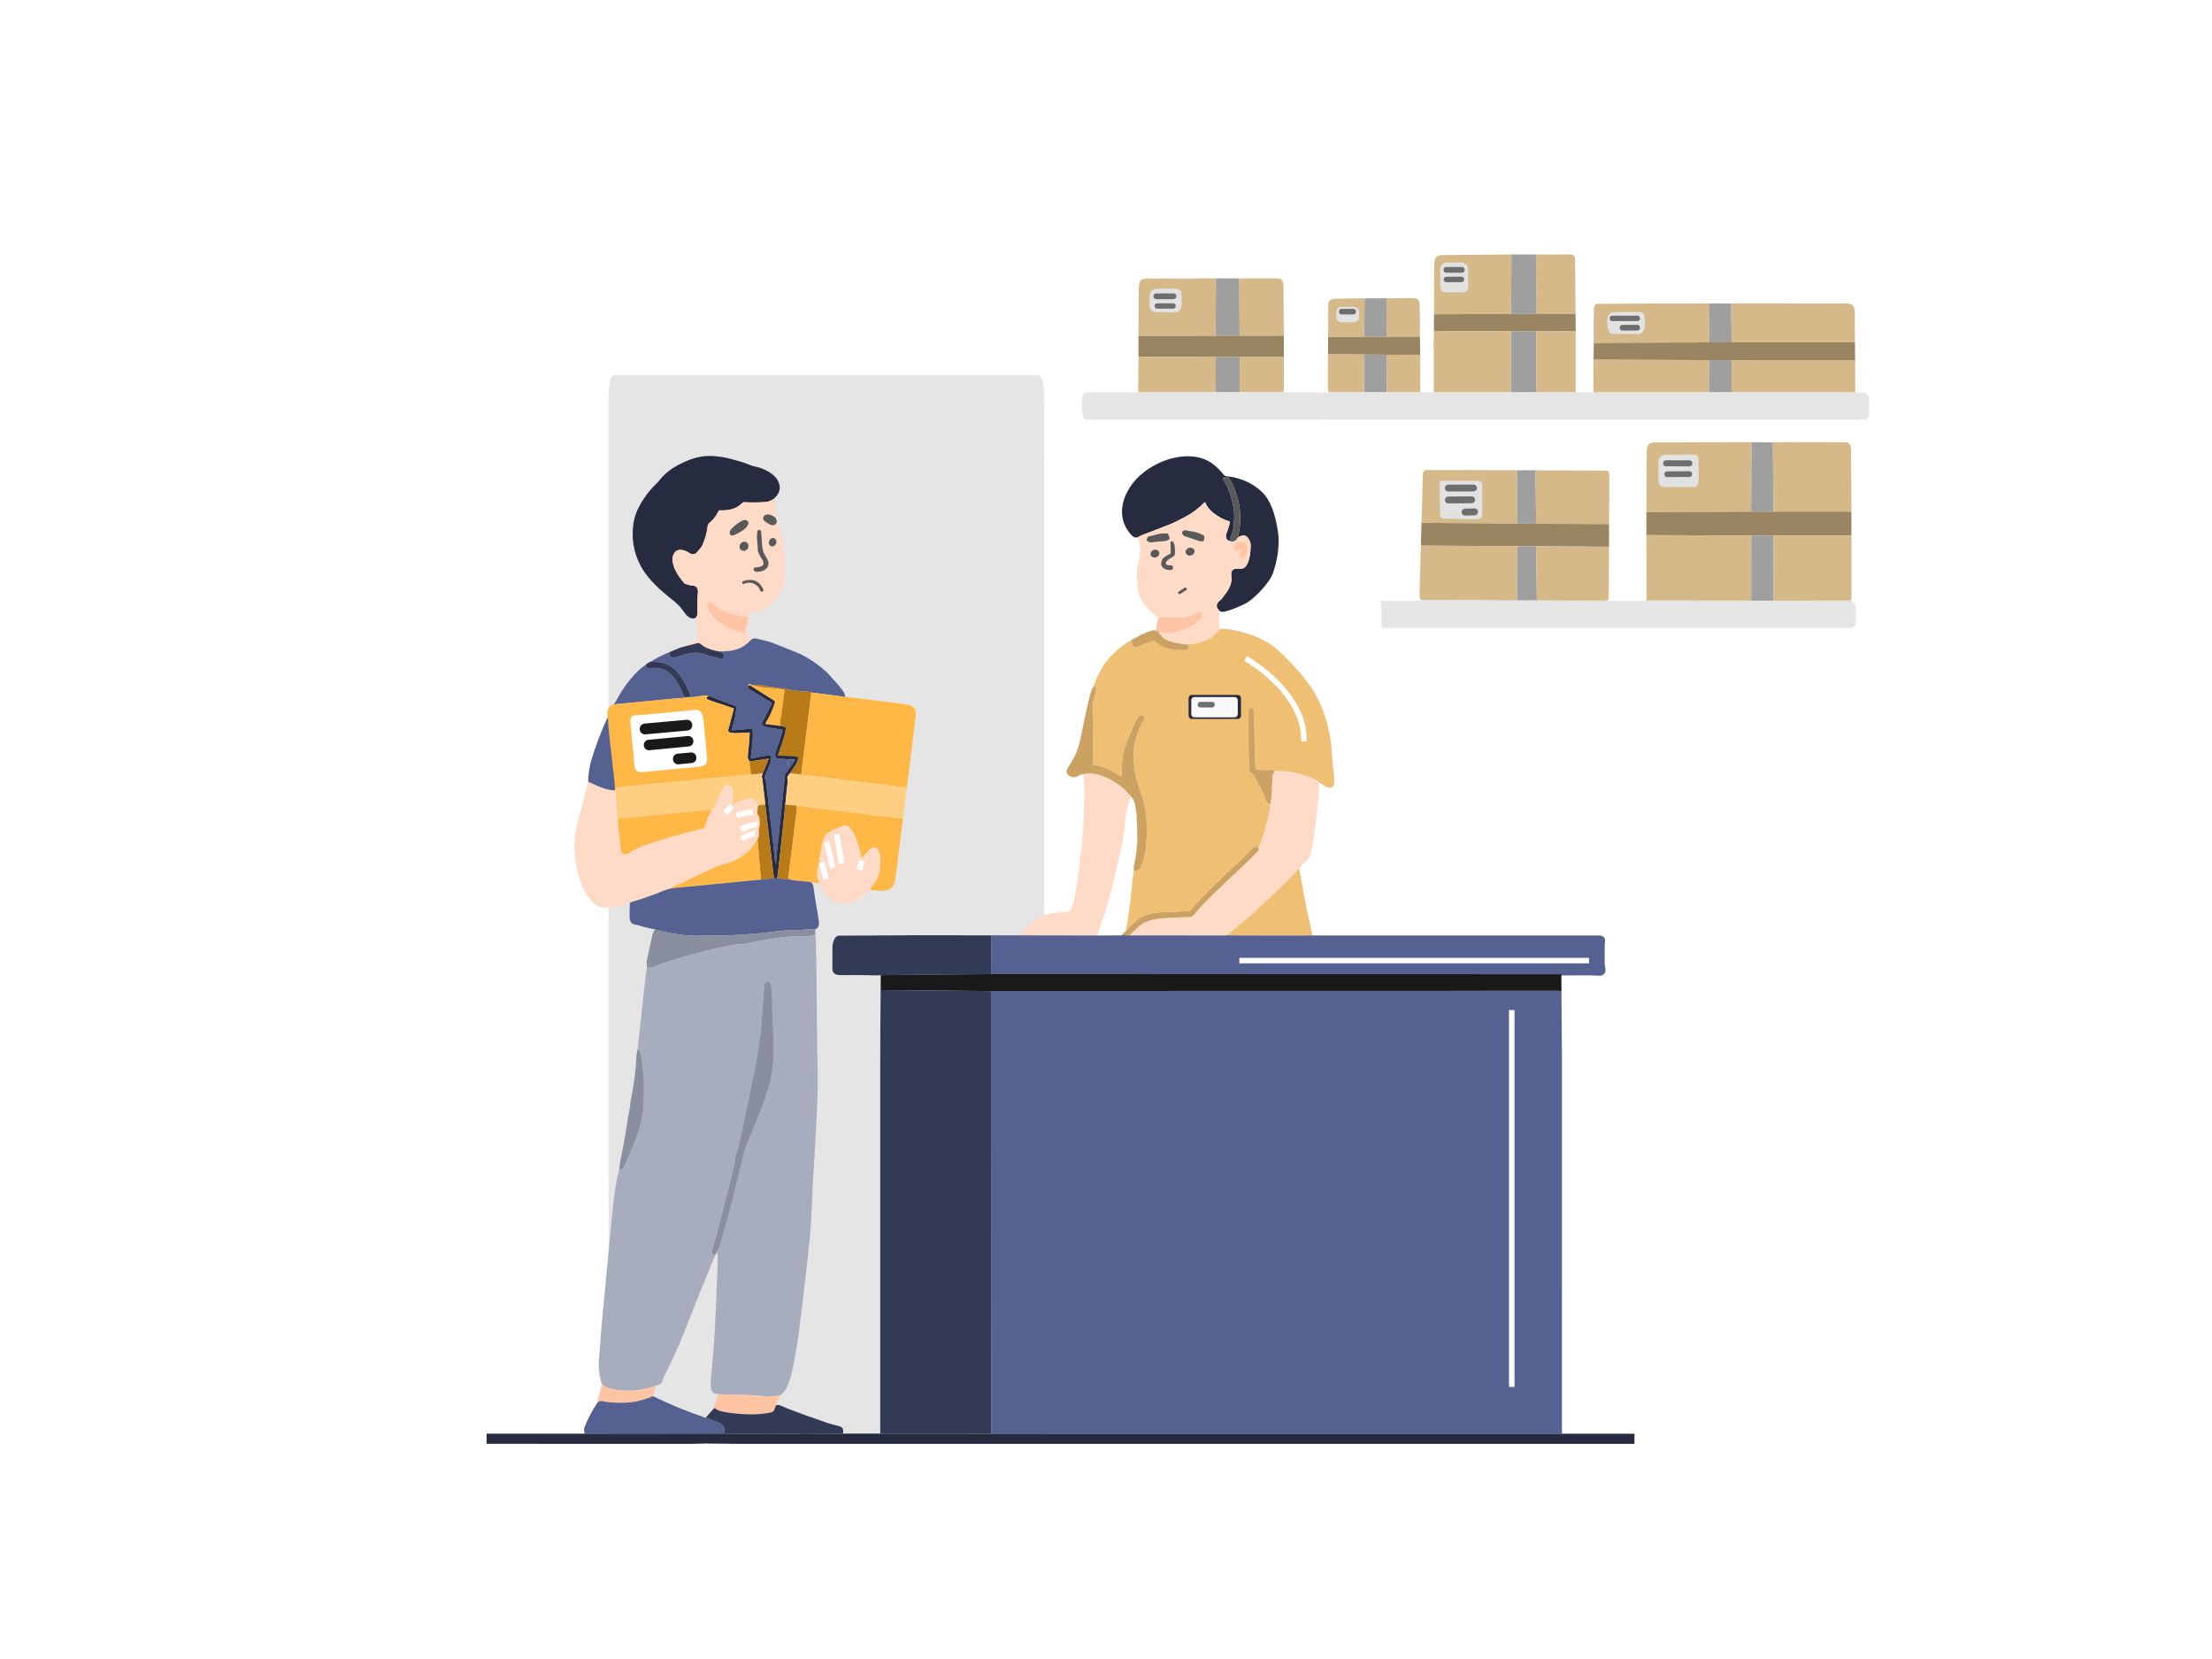 <?xml version="1.0" encoding="UTF-8"?> <svg xmlns="http://www.w3.org/2000/svg" width="800" height="600" viewBox="0 0 800 600" fill="none"> <rect width="800" height="600" fill="white"></rect> <g clip-path="url(#clip0_2081_5389)"> <path d="M377.634 520.655H223.724H221.841H221.333L220.248 520.098C220.148 520.046 220.098 519.835 220.098 519.464C220.084 392.959 220.079 267.819 220.083 144.043C220.083 138.51 220.849 135.743 222.382 135.743C273.131 135.691 324.209 135.683 375.614 135.72C376.466 135.72 377.062 136.967 377.398 139.459C377.572 140.742 377.657 143.087 377.657 146.491C377.667 271.216 377.657 395.937 377.634 520.655Z" fill="#E5E5E5"></path> <path d="M546.632 92.016L546.487 113.523L518.627 113.658C518.616 107.689 518.647 101.773 518.722 95.909C518.736 94.717 518.865 93.906 519.111 93.475C519.567 92.668 520.398 92.258 521.605 92.246C529.952 92.17 538.295 92.093 546.632 92.016Z" fill="#D5B989"></path> <path d="M569.825 113.526L555.477 113.517C555.608 112.825 555.67 111.922 555.662 110.808C555.61 104.55 555.558 98.286 555.506 92.016C559.481 92.066 563.489 92.061 567.528 92.001C568.141 91.993 568.568 92.05 568.808 92.171C569.761 92.653 569.655 94.109 569.663 95.033C569.713 101.166 569.767 107.33 569.825 113.526Z" fill="#D5B989"></path> <path d="M546.633 92.016H555.506C555.558 98.286 555.61 104.55 555.663 110.808C555.67 111.922 555.609 112.825 555.477 113.517L546.488 113.523L546.633 92.016Z" fill="#9F9F9F"></path> <path d="M528.503 94.92C529.158 94.919 529.787 95.178 530.251 95.64C530.713 96.102 530.976 96.73 530.976 97.384L530.989 103.805C530.989 104.057 530.943 104.307 530.856 104.541C530.767 104.774 530.639 104.986 530.475 105.165C530.312 105.344 530.119 105.486 529.906 105.583C529.692 105.68 529.464 105.73 529.234 105.73L522.66 105.742C522.194 105.743 521.745 105.541 521.416 105.181C521.086 104.821 520.9 104.332 520.898 103.823L520.887 97.402C520.887 97.078 520.951 96.756 521.074 96.457C521.198 96.157 521.378 95.884 521.608 95.654C521.836 95.425 522.109 95.243 522.408 95.118C522.708 94.994 523.029 94.929 523.354 94.929L528.503 94.92Z" fill="#E2E2E2"></path> <path d="M528.725 96.563L523.06 96.543C522.503 96.541 522.049 96.992 522.047 97.55V97.616C522.045 98.174 522.495 98.628 523.052 98.63L528.717 98.65C529.276 98.652 529.729 98.201 529.731 97.643L529.732 97.577C529.734 97.019 529.282 96.565 528.725 96.563Z" fill="#6E6E6E"></path> <path d="M528.56 100.051L523.086 100.079C522.554 100.082 522.125 100.516 522.129 101.047V101.119C522.131 101.651 522.566 102.08 523.098 102.077L528.569 102.048C529.101 102.046 529.53 101.612 529.526 101.08V101.009C529.525 100.477 529.091 100.048 528.56 100.051Z" fill="#6E6E6E"></path> <path d="M439.785 100.676L439.615 121.421L411.734 121.576C411.733 115.705 411.771 109.951 411.849 104.315C411.858 103.529 412.05 102.724 412.226 101.956C412.32 101.545 412.57 101.257 412.98 101.091C413.502 100.878 414.149 100.77 414.921 100.768C423.161 100.733 431.45 100.702 439.785 100.676Z" fill="#D5B989"></path> <path d="M448.188 100.694L448.314 121.11C448.314 121.215 448.362 121.29 448.457 121.334L448.654 121.427L439.617 121.421L439.787 100.676L448.188 100.694Z" fill="#9F9F9F"></path> <path d="M464.321 121.418L448.653 121.427L448.456 121.335C448.362 121.291 448.313 121.216 448.313 121.11L448.188 100.694C452.571 100.678 456.842 100.677 461.001 100.691C462.998 100.697 464.156 100.748 464.177 103.144C464.23 109.23 464.276 115.322 464.321 121.418Z" fill="#D5B989"></path> <path d="M418.747 104.414C420.315 104.429 421.808 104.381 423.443 104.363C424.53 104.349 425.427 104.437 426.135 104.626C426.896 104.831 427.283 105.384 427.297 106.286C427.316 107.4 427.339 108.537 427.368 109.698C427.393 110.647 427.27 111.316 427.001 111.704C426.293 112.727 425.363 112.99 424.211 112.957C422.312 112.9 420.39 112.88 418.445 112.898C416.703 112.914 415.812 112.104 415.771 110.469C415.748 109.459 415.729 108.425 415.715 107.368C415.694 105.409 416.792 104.393 418.747 104.414Z" fill="#E2E2E2"></path> <path d="M424.415 106.113H418.183C417.624 106.113 417.172 106.566 417.172 107.124V107.184C417.172 107.742 417.624 108.195 418.183 108.195H424.415C424.974 108.195 425.426 107.742 425.426 107.184V107.124C425.426 106.566 424.974 106.113 424.415 106.113Z" fill="#6E6E6E"></path> <path d="M501.43 107.883L501.463 121.818L493.375 121.842C493.555 121.864 493.588 121.683 493.472 121.298C493.416 121.111 493.39 120.94 493.394 120.787C493.45 116.508 493.489 112.211 493.514 107.895L501.43 107.883Z" fill="#9F9F9F"></path> <path d="M513.541 121.803L501.463 121.818L501.43 107.883C506.741 107.761 510.152 107.758 511.666 107.874C513.137 107.987 513.437 109.1 513.46 110.442C513.524 114.216 513.551 118.003 513.541 121.803Z" fill="#D5B989"></path> <path d="M493.515 107.895C493.489 112.211 493.451 116.508 493.395 120.786C493.391 120.94 493.416 121.111 493.472 121.298C493.588 121.683 493.555 121.864 493.377 121.842L480.336 121.935C480.361 118.011 480.384 114.127 480.404 110.281C480.409 108.853 481.136 108.118 482.585 108.074C486.2 107.964 489.843 107.904 493.515 107.895Z" fill="#D5B989"></path> <path d="M424.301 109.688L418.5 109.698C417.98 109.699 417.561 110.12 417.563 110.638V110.698C417.563 111.217 417.984 111.636 418.502 111.635L424.305 111.625C424.823 111.624 425.242 111.203 425.242 110.685V110.625C425.24 110.106 424.819 109.687 424.301 109.688Z" fill="#6E6E6E"></path> <path d="M618.268 109.749L618.107 123.834L576.419 124.014C576.383 123.89 576.363 123.799 576.363 123.742C576.394 120.135 576.412 116.472 576.417 112.752C576.419 111.496 576.381 109.821 578.121 109.872C578.676 109.888 579.25 109.893 579.847 109.887C592.775 109.769 605.582 109.723 618.268 109.749Z" fill="#D5B989"></path> <path d="M670.873 123.834L626.254 123.831L626.078 109.746C639.674 109.754 653.356 109.756 667.12 109.752C668.795 109.752 670.113 109.761 670.601 111.439C670.726 111.869 670.792 112.421 670.796 113.092C670.815 116.651 670.84 120.232 670.873 123.834Z" fill="#D5B989"></path> <path d="M618.266 109.749L626.077 109.746L626.253 123.831L618.105 123.834L618.266 109.749Z" fill="#9F9F9F"></path> <path d="M491.543 114.675C491.543 114.922 491.493 115.166 491.398 115.394C491.304 115.622 491.164 115.829 490.988 116.003C490.812 116.177 490.606 116.315 490.377 116.409C490.149 116.502 489.904 116.55 489.656 116.549L485.17 116.534C484.923 116.533 484.679 116.483 484.451 116.388C484.223 116.293 484.016 116.154 483.842 115.978C483.668 115.803 483.531 115.595 483.436 115.367C483.343 115.138 483.295 114.893 483.297 114.646L483.303 112.804C483.303 112.557 483.353 112.313 483.448 112.085C483.544 111.857 483.684 111.65 483.858 111.476C484.034 111.302 484.242 111.164 484.471 111.07C484.699 110.977 484.944 110.929 485.19 110.93L489.676 110.945C489.923 110.946 490.167 110.996 490.395 111.091C490.623 111.186 490.83 111.326 491.004 111.501C491.178 111.676 491.317 111.884 491.41 112.113C491.503 112.341 491.551 112.586 491.551 112.833L491.543 114.675Z" fill="#E2E2E2"></path> <path d="M489.439 111.689L485.199 111.704C484.662 111.706 484.229 112.143 484.23 112.679V112.763C484.232 113.3 484.669 113.734 485.205 113.732L489.445 113.717C489.983 113.715 490.416 113.278 490.414 112.742V112.658C490.412 112.121 489.975 111.688 489.439 111.689Z" fill="#6E6E6E"></path> <path d="M594.867 116.353C594.945 117.863 594.879 119.945 593.338 120.591C592.936 120.76 592.191 120.833 591.105 120.809C588.684 120.753 586.201 120.722 583.659 120.716C582.576 120.714 581.89 120.187 581.602 119.134C581.246 117.833 581.257 117.005 581.286 115.785C581.331 114 582.143 112.905 584.011 112.875C587.137 112.825 590.095 112.809 592.887 112.827C595.072 112.842 594.792 114.885 594.867 116.353Z" fill="#E2E2E2"></path> <path d="M546.488 113.524L555.477 113.518L569.825 113.527L569.874 119.804L555.587 119.842L546.506 119.84L518.586 119.678L518.628 113.658L546.488 113.524Z" fill="#998562"></path> <path d="M592.187 114.164L583.102 114.18C582.576 114.181 582.15 114.607 582.152 115.133V115.18C582.152 115.706 582.58 116.131 583.106 116.13L592.189 116.114C592.715 116.113 593.14 115.686 593.138 115.161V115.113C593.138 114.588 592.711 114.163 592.187 114.164Z" fill="#6E6E6E"></path> <path d="M592.162 117.475H586.779C586.226 117.475 585.777 117.923 585.777 118.476V118.542C585.777 119.095 586.226 119.544 586.779 119.544H592.162C592.715 119.544 593.163 119.095 593.163 118.542V118.476C593.163 117.923 592.715 117.475 592.162 117.475Z" fill="#6E6E6E"></path> <path d="M546.504 119.839L546.45 141.9C537.168 141.904 527.964 141.911 518.84 141.921C518.672 141.923 518.577 141.796 518.556 141.541C518.54 136.685 518.54 131.823 518.552 126.957C518.552 126.424 518.517 125.835 518.448 125.189C518.361 124.388 518.562 123.586 518.562 122.77C518.562 121.805 518.569 120.774 518.585 119.678L546.504 119.839Z" fill="#D5B989"></path> <path d="M555.585 119.843L555.651 141.898L546.449 141.901L546.503 119.84L555.585 119.843Z" fill="#9F9F9F"></path> <path d="M569.871 119.803L569.863 141.893L555.652 141.896L555.586 119.842L569.871 119.803Z" fill="#D5B989"></path> <path d="M464.319 121.418L464.331 129.122L448.345 129.13L439.687 129.134L411.744 129.062L411.734 121.577L439.615 121.421L448.652 121.427L464.319 121.418Z" fill="#998562"></path> <path d="M501.463 121.82L513.541 121.805L513.636 128.306L501.629 128.312L493.4 128.228L480.293 128.153L480.334 121.936L493.375 121.844L501.463 121.82Z" fill="#998562"></path> <path d="M618.105 123.835L626.253 123.832L670.872 123.835L670.932 130.249L626.326 130.253L618.132 130.249L576.312 130.109L576.417 124.014L618.105 123.835Z" fill="#998562"></path> <path d="M480.291 128.152L493.398 128.227L493.338 141.882L480.651 141.846C480.423 141.551 480.305 141.236 480.297 140.901C480.231 137.545 480.229 133.296 480.291 128.152Z" fill="#D5B989"></path> <path d="M493.4 128.227L501.631 128.31L501.588 141.884L493.34 141.881L493.4 128.227Z" fill="#9F9F9F"></path> <path d="M501.627 128.31L513.634 128.305L513.664 141.696C513.514 141.863 513.27 141.945 512.928 141.941C510.828 141.909 507.048 141.89 501.586 141.884L501.627 128.31Z" fill="#D5B989"></path> <path d="M439.686 129.134L439.663 141.88L411.884 141.888C411.776 141.888 411.712 141.836 411.693 141.73L411.641 141.467L411.743 129.062L439.686 129.134Z" fill="#D5B989"></path> <path d="M439.687 129.134L448.345 129.131L448.313 141.831L439.664 141.879L439.687 129.134Z" fill="#9F9F9F"></path> <path d="M448.345 129.13L464.331 129.121C464.355 134.045 464.351 137.909 464.324 140.712C464.32 141.085 464.223 141.459 464.034 141.834L448.312 141.831L448.345 129.13Z" fill="#D5B989"></path> <path d="M576.314 130.109L618.133 130.25L618.068 141.904C604.311 141.894 590.498 141.897 576.631 141.913C576.488 141.913 576.366 141.839 576.27 141.691L576.314 130.109Z" fill="#D5B989"></path> <path d="M626.326 130.251C626.177 130.311 626.135 130.495 626.195 130.804C626.239 131.034 626.262 131.212 626.262 131.34C626.278 134.809 626.264 138.325 626.218 141.89L618.066 141.902L618.132 130.248L626.326 130.251Z" fill="#9F9F9F"></path> <path d="M626.326 130.251L670.931 130.248L670.966 141.749C670.796 141.887 670.612 141.954 670.417 141.95C668.46 141.91 666.505 141.891 664.549 141.893C651.765 141.905 638.986 141.904 626.217 141.89C626.264 138.325 626.277 134.809 626.262 131.34C626.262 131.212 626.239 131.034 626.194 130.804C626.134 130.495 626.177 130.311 626.326 130.251Z" fill="#D5B989"></path> <path d="M411.642 141.467L411.695 141.73C411.714 141.836 411.778 141.888 411.886 141.888L439.664 141.879L448.313 141.832L464.034 141.835C464.026 141.894 464.09 141.923 464.226 141.921C469.67 141.888 475.115 141.898 480.562 141.954C480.614 141.956 480.643 141.92 480.652 141.847L493.34 141.882L501.588 141.885C507.05 141.891 510.832 141.91 512.93 141.942C513.272 141.946 513.516 141.865 513.667 141.697C513.678 141.725 513.69 141.756 513.7 141.79C513.715 141.846 513.754 141.872 513.814 141.871C514.856 141.833 516.381 141.848 518.392 141.918C518.57 141.924 518.626 141.799 518.557 141.542C518.578 141.797 518.673 141.923 518.841 141.921C527.965 141.911 537.168 141.904 546.451 141.9L555.652 141.897L569.864 141.894C571.913 141.833 573.99 141.844 576.095 141.927C576.167 141.929 576.219 141.915 576.252 141.885C576.306 141.834 576.314 141.769 576.269 141.691C576.366 141.839 576.488 141.912 576.631 141.912C590.498 141.896 604.311 141.893 618.067 141.903L626.219 141.891C638.988 141.905 651.766 141.906 664.55 141.894C666.507 141.892 668.462 141.911 670.419 141.951C670.614 141.955 670.797 141.888 670.968 141.751C670.944 141.843 670.999 141.888 671.13 141.885C671.961 141.864 672.824 141.884 673.717 141.948C675.243 142.056 675.917 142.938 675.956 144.403C676.033 147.296 676.01 149.225 675.883 150.19C675.747 151.189 675.136 151.689 674.046 151.691C581.474 151.719 488.247 151.739 394.361 151.751C394.1 151.751 393.837 151.771 393.572 151.811C392.659 151.951 391.859 151.407 391.697 150.504C391.445 149.092 391.306 147.451 391.279 145.579C391.262 144.428 391.387 143.583 391.652 143.043C392.025 142.277 392.729 141.895 393.763 141.897C399.693 141.903 405.625 141.891 411.557 141.861C411.681 141.861 411.708 141.73 411.642 141.467Z" fill="#E5E5E5"></path> <path d="M633.506 159.915L633.326 185.062L595.426 185.22C595.464 178.765 595.499 172.402 595.526 166.132C595.534 164.079 595.573 162.784 595.64 162.247C595.822 160.788 596.712 160.051 598.311 160.037C609.987 159.942 621.717 159.901 633.506 159.915Z" fill="#D5B989"></path> <path d="M633.504 159.914L641.36 160.016C641.393 160.03 641.408 160.051 641.408 160.079C641.408 160.09 641.402 160.099 641.393 160.102C641.255 160.176 641.188 160.327 641.19 160.554C641.234 168.722 641.294 176.889 641.371 185.055L633.324 185.061L633.504 159.914Z" fill="#9F9F9F"></path> <path d="M669.581 185.041L641.373 185.056C641.296 176.89 641.236 168.723 641.191 160.555C641.19 160.328 641.257 160.178 641.394 160.104C641.404 160.1 641.41 160.092 641.41 160.08C641.41 160.052 641.394 160.031 641.362 160.017C641.389 160.021 641.41 160.009 641.427 159.981C641.445 159.955 641.468 159.942 641.499 159.942C653.51 159.892 662.098 159.894 667.266 159.948C669.086 159.966 669.44 161.111 669.451 162.738C669.503 170.111 669.546 177.545 669.581 185.041Z" fill="#D5B989"></path> <path d="M614.273 167.376C614.403 170.285 614.391 172.625 614.236 174.395C614.132 175.617 613.455 176.221 612.206 176.207C609.352 176.179 605.903 176.155 601.86 176.135C601.218 176.133 600.71 175.935 600.335 175.54C599.874 175.056 599.799 173.794 599.799 173.139C599.793 171.139 599.799 169.103 599.816 167.029C599.834 165.311 600.835 164.444 602.823 164.428C605.716 164.404 608.908 164.393 612.398 164.395C613.132 164.395 613.672 164.644 614.016 165.142C614.378 165.669 614.244 166.712 614.273 167.376Z" fill="#E2E2E2"></path> <path d="M611.005 166.485L602.524 166.471C601.94 166.47 601.465 166.943 601.465 167.527V167.581C601.463 168.166 601.937 168.641 602.521 168.642L611.003 168.657C611.587 168.657 612.06 168.184 612.062 167.6V167.546C612.064 166.961 611.591 166.487 611.005 166.485Z" fill="#6E6E6E"></path> <path d="M548.624 170.062L548.732 189.374L514.109 189.09C514.26 183.026 514.428 177.141 514.61 171.438C514.643 170.48 515.13 170.001 516.074 169.999C526.909 169.973 537.76 169.994 548.624 170.062Z" fill="#D5B989"></path> <path d="M548.625 170.061L555.413 170.091C555.535 170.152 555.545 170.341 555.444 170.656C555.381 170.855 555.35 171.033 555.352 171.188C555.423 176.816 555.493 182.445 555.56 188.075C555.562 188.229 555.537 188.449 555.483 188.736C555.417 189.083 555.46 189.312 555.611 189.424L548.733 189.373L548.625 170.061Z" fill="#9F9F9F"></path> <path d="M555.414 170.092C563.737 170.104 572.08 170.139 580.444 170.196C582.107 170.208 582.02 170.962 582.03 172.263C582.055 176.555 582.028 181.714 581.949 187.739C581.943 188.253 581.941 188.861 581.943 189.563L555.611 189.425C555.46 189.314 555.417 189.084 555.483 188.737C555.537 188.45 555.562 188.23 555.56 188.077C555.493 182.446 555.423 176.817 555.352 171.189C555.35 171.034 555.381 170.856 555.444 170.657C555.545 170.342 555.535 170.153 555.414 170.092Z" fill="#D5B989"></path> <path d="M610.983 170.43L602.943 170.472C602.394 170.475 601.951 170.923 601.953 171.473V171.563C601.957 172.113 602.406 172.556 602.955 172.553L610.992 172.511C611.543 172.508 611.986 172.06 611.984 171.51V171.42C611.98 170.87 611.532 170.427 610.983 170.43Z" fill="#6E6E6E"></path> <path d="M523.723 173.883C527.598 173.909 531.281 173.913 534.777 173.898C535.109 173.896 535.428 174.025 535.664 174.258C535.902 174.49 536.039 174.807 536.045 175.139C536.101 178.865 536.109 182.576 536.065 186.272C536.051 187.45 534.8 187.845 533.793 187.818C529.881 187.717 525.968 187.628 522.055 187.552C521.065 187.534 520.823 186.628 520.811 185.644C520.765 182.251 520.713 178.762 520.653 175.178C520.62 173.285 522.606 173.874 523.723 173.883Z" fill="#E2E2E2"></path> <path d="M532.934 175.242L523.759 175.274C523.09 175.277 522.549 175.821 522.551 176.49V176.555C522.555 177.224 523.098 177.765 523.767 177.762L532.941 177.73C533.61 177.728 534.152 177.184 534.148 176.515V176.449C534.146 175.78 533.603 175.24 532.934 175.242Z" fill="#6E6E6E"></path> <path d="M532.24 179.5L523.783 179.589C523.12 179.596 522.586 180.139 522.594 180.803L522.596 180.893C522.602 181.557 523.145 182.09 523.81 182.083L532.267 181.994C532.93 181.987 533.462 181.443 533.456 180.779L533.454 180.69C533.448 180.026 532.903 179.493 532.24 179.5Z" fill="#6E6E6E"></path> <path d="M533.293 183.868L529.795 183.972C529.138 183.991 528.622 184.539 528.641 185.196L528.645 185.322C528.664 185.979 529.213 186.496 529.871 186.476L533.369 186.373C534.024 186.353 534.542 185.805 534.523 185.148L534.519 185.022C534.5 184.365 533.951 183.848 533.293 183.868Z" fill="#6E6E6E"></path> <path d="M669.583 185.041L669.59 193.69L641.329 193.68L633.388 193.684L595.422 193.531L595.428 185.22L633.328 185.062L641.375 185.056L669.583 185.041Z" fill="#998562"></path> <path d="M514.107 189.09L548.73 189.374L555.608 189.425L581.94 189.562L581.922 197.738L555.534 197.577L548.653 197.532L513.891 197.329L514.107 189.09Z" fill="#998562"></path> <path d="M633.388 193.682L633.359 217.25L595.476 217.205L595.422 193.529L633.388 193.682Z" fill="#D5B989"></path> <path d="M641.325 193.68L641.387 217.251H633.355L633.384 193.683L641.325 193.68Z" fill="#9F9F9F"></path> <path d="M669.59 193.689C669.574 201.097 669.576 208.483 669.594 215.848C669.596 216.261 669.559 216.662 669.484 217.053C669.429 217.181 669.331 217.245 669.188 217.245C659.919 217.255 650.653 217.256 641.39 217.251L641.328 193.68L669.59 193.689Z" fill="#D5B989"></path> <path d="M513.891 197.328L548.653 197.532C548.879 197.593 548.982 197.668 548.958 197.756C548.856 198.109 548.734 198.384 548.736 198.764C548.738 204.91 548.723 211.052 548.688 217.191L514.08 217.062C513.579 216.592 513.342 215.962 513.365 215.172C513.543 209.215 513.719 203.267 513.891 197.328Z" fill="#D5B989"></path> <path d="M548.656 197.531L555.538 197.576L555.833 217.179L548.691 217.191C548.726 211.052 548.741 204.91 548.739 198.763C548.737 198.384 548.859 198.108 548.962 197.756C548.985 197.668 548.882 197.593 548.656 197.531Z" fill="#9F9F9F"></path> <path d="M581.923 197.738C581.867 206.468 581.838 212.056 581.838 214.502C581.838 215.479 581.778 216.325 581.659 217.041C581.251 217.171 580.92 217.236 580.667 217.239C572.349 217.272 564.07 217.253 555.831 217.179L555.535 197.576L581.923 197.738Z" fill="#D5B989"></path> <path d="M514.081 217.062L548.688 217.19L555.831 217.178C564.069 217.252 572.348 217.272 580.666 217.238C580.919 217.236 581.25 217.171 581.66 217.041C581.621 217.115 581.695 217.181 581.877 217.238C581.956 217.262 582.049 217.274 582.155 217.274C586.544 217.262 590.931 217.262 595.32 217.274C595.353 217.274 595.405 217.251 595.473 217.206L633.356 217.25H641.387C650.651 217.256 659.916 217.254 669.185 217.244C669.328 217.244 669.427 217.181 669.481 217.053C669.446 217.183 669.466 217.264 669.541 217.298C670.579 217.769 671.119 218.604 671.161 219.804C671.244 222.248 671.233 224.078 671.124 225.292C671.018 226.494 670.37 227.096 669.185 227.098C665.703 227.102 662.196 227.103 658.661 227.101C605.834 227.087 552.977 227.083 500.084 227.089C499.821 227.089 499.688 226.957 499.684 226.694C499.659 223.594 499.537 220.6 499.319 217.711C499.297 217.42 499.433 217.274 499.727 217.274C504.419 217.266 509.046 217.265 513.605 217.271C513.953 217.271 514.112 217.201 514.081 217.062Z" fill="#E5E5E5"></path> <path d="M279.837 180.417C278.87 181.085 277.91 181.458 276.955 181.538C274.243 181.757 271.669 181.784 269.233 181.617C269.098 181.607 268.963 181.627 268.837 181.673C268.71 181.72 268.594 181.794 268.497 181.889C266.153 184.199 263.452 184.706 260.216 184.575C260.153 184.572 260.09 184.588 260.036 184.621C259.981 184.654 259.938 184.703 259.911 184.761C259.121 186.468 257.963 187.965 256.437 189.251C256.193 189.455 255.992 189.922 255.952 190.231C255.667 192.522 255.082 194.709 254.197 196.79C253.629 198.127 252.897 198.765 252.03 199.766C251.3 200.606 250.247 200.67 249.35 200.026C248.481 199.407 247.539 199.029 246.523 198.89C244.087 198.564 242.97 200.871 243.254 202.987C243.663 205.999 245.559 208.652 247.466 210.953C247.534 211.035 247.618 211.091 247.72 211.121C248.678 211.417 249.603 211.738 250.626 211.823C251.946 211.935 252.537 212.783 252.399 214.366C252.198 216.633 252.156 219.016 252.274 221.514C252.309 222.282 252.099 222.907 251.645 223.392C250.232 224.24 248.651 223.053 247.836 221.936C246.731 220.419 245.696 218.96 244.213 217.772C240.876 215.092 237.83 212.659 234.988 209.363C230.715 204.404 228.661 198.699 228.826 192.248C228.897 189.463 229.45 186.912 230.486 184.596C232.076 181.04 234.39 177.872 237.229 175.079C237.803 174.515 238.337 173.922 238.831 173.299C241.188 170.335 244.613 168.278 248.437 166.679C251.593 165.357 254.603 164.707 258.04 164.939C260.166 165.081 262.206 165.413 264.16 165.934C266.455 166.544 268.894 167.185 271.092 168.119C271.729 168.39 272.41 168.6 273.137 168.748C275.899 169.307 279.556 170.955 281.079 173.421C282.656 175.975 282.242 178.307 279.837 180.417Z" fill="#262B40"></path> <path d="M279.837 180.418C280.7 180.821 280.35 182.9 280.325 183.708C280.311 184.138 280.334 184.718 280.395 185.448C280.442 186.028 280.452 186.612 280.426 187.2C279.33 186.474 278.555 185.992 277.334 186.065C276.201 186.132 275.518 187.618 276.482 188.397C277.127 188.916 277.722 189.314 278.268 189.59C279.668 190.303 280.565 190.007 280.96 188.702C281.383 189.917 281.818 191.185 282.263 192.505C282.943 194.526 283.391 196.564 283.606 198.619C283.708 199.594 283.806 201.156 283.899 203.304C283.979 205.164 283.989 206.729 283.93 207.999C283.657 213.856 280.694 218.187 275.042 220.993C273.914 221.553 272.625 221.795 271.174 221.719C271.046 221.713 270.988 221.775 271 221.903C271.089 222.882 270.738 223.801 270.728 224.781C270.719 225.565 270.732 226.399 270.118 226.982C270.081 227.018 270.053 227.062 270.035 227.111C270.018 227.159 270.012 227.211 270.017 227.263C270.048 227.552 270.104 227.823 270.185 228.077C270.539 229.181 271.021 230.273 271.632 231.356C269.556 233.806 266.778 235.179 263.296 235.477C262.173 235.572 261.05 235.608 259.929 235.583C258.279 235.325 256.708 234.852 255.216 234.164C254.456 233.816 253.864 233.273 253.202 232.793C253.064 232.695 252.907 232.628 252.74 232.597C252.574 232.565 252.404 232.571 252.24 232.613L246.056 234.201C247.965 233.197 249.948 232.44 252.005 231.93C252.105 231.905 252.156 231.842 252.158 231.74C252.201 228.957 252.03 226.174 251.645 223.392C252.099 222.908 252.309 222.282 252.274 221.515C252.156 219.016 252.198 216.633 252.399 214.366C252.537 212.783 251.946 211.936 250.626 211.824C249.603 211.738 248.678 211.418 247.72 211.122C247.618 211.091 247.534 211.035 247.466 210.954C245.559 208.652 243.663 206 243.254 202.987C242.97 200.872 244.087 198.564 246.523 198.891C247.539 199.029 248.481 199.408 249.35 200.026C250.247 200.67 251.3 200.606 252.03 199.767C252.897 198.766 253.629 198.128 254.197 196.791C255.082 194.709 255.667 192.523 255.952 190.231C255.992 189.923 256.193 189.456 256.437 189.251C257.963 187.965 259.121 186.469 259.911 184.762C259.938 184.704 259.981 184.655 260.036 184.622C260.09 184.589 260.153 184.572 260.216 184.575C263.452 184.706 266.153 184.2 268.497 181.889C268.594 181.794 268.71 181.721 268.837 181.674C268.963 181.627 269.098 181.608 269.233 181.618C271.669 181.784 274.243 181.758 276.955 181.538C277.91 181.459 278.87 181.085 279.837 180.418Z" fill="#FFDAC6"></path> <path d="M280.427 187.2C280.687 187.619 280.865 188.119 280.961 188.701C280.566 190.006 279.669 190.302 278.269 189.59C277.723 189.313 277.128 188.915 276.483 188.396C275.518 187.618 276.202 186.131 277.335 186.064C278.556 185.991 279.331 186.473 280.427 187.2Z" fill="#595959"></path> <path d="M265.901 193.356C265.443 193.586 264.981 193.69 264.515 193.67C264.454 193.667 264.396 193.65 264.344 193.62C264.292 193.589 264.248 193.547 264.216 193.496C263.74 192.753 263.827 192.03 264.478 191.326C265.61 190.101 266.932 189.097 268.446 188.313C269.148 187.951 269.792 187.987 270.378 188.423C271.151 189.003 270.342 190.242 269.863 190.764C268.77 191.958 267.326 192.641 265.901 193.356Z" fill="#595959"></path> <path d="M274.3 199.735C274.129 199.375 274.038 199.063 274.047 198.658C274.063 198.09 274.034 197.552 273.958 197.043C273.745 195.592 273.714 194.01 273.867 192.296C273.882 192.126 273.961 191.968 274.087 191.853C274.214 191.738 274.379 191.674 274.551 191.674H274.685C274.836 191.673 274.982 191.73 275.094 191.832C275.205 191.935 275.274 192.075 275.286 192.226C275.418 193.809 275.525 195.36 275.607 196.878C275.653 197.794 275.836 199.183 276.263 200.004C276.686 200.818 277.109 201.596 277.533 202.339C278.479 203.999 277.643 205.812 275.958 206.404C275.166 206.681 274.374 206.814 273.58 206.804C273.081 206.796 272.745 206.558 272.57 206.09C272.543 206.019 272.532 205.946 272.536 205.87C272.558 205.475 272.766 205.261 273.159 205.226C274.19 205.135 276.501 205.064 276.104 203.38C275.962 202.771 275.731 202.296 275.411 201.954C274.819 201.322 274.654 200.492 274.3 199.735Z" fill="#595959"></path> <path d="M278.194 195.609C277.882 196.399 278.181 197.258 278.863 197.528C279.544 197.798 280.351 197.377 280.663 196.587C280.976 195.797 280.677 194.938 279.995 194.668C279.313 194.398 278.507 194.819 278.194 195.609Z" fill="#595959"></path> <path d="M267.778 196.712C267.254 197.497 267.412 198.523 268.132 199.003C268.851 199.483 269.859 199.235 270.383 198.45C270.907 197.664 270.748 196.638 270.029 196.159C269.309 195.679 268.301 195.927 267.778 196.712Z" fill="#595959"></path> <path d="M273.636 211.688C272.164 210.635 270.891 210.485 268.959 211.16C268.642 211.272 268.454 211.162 268.395 210.83C268.387 210.788 268.391 210.745 268.407 210.702C268.519 210.393 268.716 210.193 268.999 210.104C272.294 209.078 274.647 210.101 276.059 213.172C276.23 213.546 276.118 213.791 275.723 213.907L275.556 213.956C275.281 214.035 275.084 213.945 274.966 213.684C274.621 212.918 274.356 212.207 273.636 211.688Z" fill="#595959"></path> <path d="M304.88 251.938L293.443 250.442C293.268 250.331 293.064 250.265 292.83 250.247C289.822 250.033 287.085 249.722 284.619 249.313C284.521 249.297 284.435 249.258 284.359 249.197L284.249 249.109C284.174 249.049 284.09 249.02 283.996 249.02C283.324 249.018 282.649 248.964 281.969 248.858C280.992 248.702 280.498 248.623 280.486 248.623C279.509 248.497 278.532 248.375 277.555 248.257C277.543 248.255 276.746 248.112 275.162 247.83C274.139 247.646 273.108 247.617 272.07 247.741L271.026 247.421C270.956 247.399 270.879 247.404 270.812 247.436C270.745 247.469 270.692 247.525 270.663 247.594C270.588 247.786 270.672 247.898 270.917 247.93C270.599 247.985 270.46 248.187 270.498 248.535C270.531 248.818 270.677 249.039 270.938 249.2C273.587 250.832 276.234 252.449 278.877 254.05C278.988 254.117 279.069 254.222 279.105 254.347C279.141 254.471 279.128 254.604 279.07 254.719C277.916 256.984 276.769 259.189 275.63 261.336C275.074 262.383 277 262.945 277.745 263.076C279.448 263.379 281.159 263.661 282.879 263.922C282.908 263.926 282.935 263.937 282.959 263.953C282.984 263.969 283.004 263.989 283.02 264.014C283.036 264.039 283.046 264.066 283.05 264.095C283.054 264.124 283.052 264.153 283.044 264.181C282.488 266.086 281.917 268.036 281.228 269.855C280.928 270.649 280.653 271.5 280.4 272.407C280.251 272.941 280.425 273.372 280.547 273.878C280.578 274.005 280.648 274.12 280.748 274.203C280.848 274.288 280.972 274.337 281.102 274.345L285.211 274.617C284.782 275.812 284.892 276.828 285.543 277.666C285.045 278.505 284.481 279.34 283.853 280.172C283.68 280.4 283.673 280.793 283.834 281.351C283.862 281.447 283.865 281.549 283.843 281.647C283.719 282.19 283.629 282.749 283.572 283.322C282.827 290.904 282.061 298.25 281.273 305.361C281.035 307.511 280.835 309.738 280.672 312.041C280.67 312.086 280.647 312.107 280.602 312.107H280.474C280.447 312.105 280.422 312.095 280.403 312.078C280.384 312.059 280.372 312.035 280.37 312.008C279.853 307.09 279.305 302.182 278.725 297.285C278.198 292.832 277.644 288.01 277.064 282.819C276.988 282.114 276.38 281.274 276.673 280.618C277.365 279.059 277.99 277.535 278.548 276.045C278.828 275.298 278.892 274.474 278.95 273.689C278.955 273.629 278.947 273.568 278.927 273.51C278.906 273.453 278.874 273.401 278.832 273.356C278.79 273.312 278.74 273.277 278.683 273.253C278.627 273.23 278.566 273.218 278.505 273.219C276.24 273.253 274.097 273.909 271.832 274.278C271.79 274.285 271.748 274.282 271.707 274.269C271.667 274.256 271.63 274.234 271.6 274.205C271.57 274.175 271.547 274.139 271.533 274.1C271.519 274.06 271.515 274.018 271.521 273.976C271.824 271.793 272.06 269.669 272.229 267.606C272.335 266.314 272.319 265.119 272.18 264.022C272.167 263.917 272.116 263.82 272.038 263.749C271.959 263.678 271.858 263.638 271.753 263.635C269.403 263.577 266.918 264.102 264.702 264.126C264.676 264.126 264.65 264.12 264.627 264.108C264.604 264.096 264.584 264.079 264.569 264.057C264.554 264.036 264.545 264.012 264.541 263.986C264.538 263.96 264.541 263.934 264.549 263.909C265.455 261.484 266.028 258.943 266.268 256.288C266.317 255.732 266.32 255.366 265.7 255.152C262.855 254.165 259.99 253.108 257.105 251.981C256.83 251.873 256.45 251.827 255.963 251.843C256.069 251.821 256.145 251.787 256.192 251.743C256.276 251.663 256.259 251.615 256.143 251.596C255.28 251.456 254.465 251.478 253.698 251.663C253.031 251.822 252.342 251.94 251.632 252.017C250.301 252.164 248.941 252.281 247.551 252.368C246.057 252.462 244.703 252.569 243.488 252.689C236.934 253.342 230.13 253.989 223.077 254.63C222.965 254.64 222.819 254.669 222.637 254.716C222.298 254.805 222.147 254.759 222.186 254.578C224.478 250.326 227.024 246.358 230.467 242.94C231.405 242.008 232.422 241.184 233.519 240.467C233.656 241.233 234.227 241.957 235.064 241.765C241.748 240.226 245.259 246.493 247.24 251.651C247.41 252.097 247.728 252.265 248.192 252.155C248.599 252.057 249.007 252.01 249.416 252.014C249.762 252.016 249.872 251.857 249.746 251.535C247.774 246.453 244.541 240.144 238.497 239.463C237.765 239.382 236.719 239.326 235.36 239.295C237.529 237.934 239.84 236.761 242.292 235.776C241.907 236.791 242.053 237.431 242.728 237.696C243.389 237.954 243.93 237.996 244.349 237.821C246.144 237.07 248.039 236.525 250.035 236.185C251.501 235.938 252.902 236.072 254.257 236.517C256.174 237.146 258.083 237.669 259.983 238.086C260.313 238.158 260.654 238.176 261.006 238.141C262.104 238.031 262.193 236.945 261.436 236.261C261.131 235.984 260.629 235.758 259.931 235.583C261.052 235.608 262.175 235.572 263.298 235.477C266.78 235.179 269.558 233.806 271.634 231.356C272.267 230.892 273.004 230.775 273.847 231.005C276.002 231.594 278.007 231.954 279.247 232.446C282.102 233.571 284.953 234.701 287.802 235.837C291.178 237.18 294.68 239.39 298.309 242.467C299.551 243.52 300.708 245.049 301.92 246.294C303.174 247.585 304.273 249.038 305.277 250.513C305.452 250.771 305.55 251.058 305.57 251.373C305.578 251.485 305.668 254.523 305.57 254.578L304.88 251.938Z" fill="#556190"></path> <path d="M259.931 235.583C260.629 235.758 261.13 235.983 261.436 236.26C262.193 236.944 262.104 238.031 261.005 238.14C260.653 238.175 260.312 238.157 259.983 238.086C258.082 237.668 256.173 237.145 254.257 236.516C252.901 236.071 251.5 235.937 250.035 236.184C248.039 236.524 246.143 237.069 244.349 237.82C243.929 237.995 243.389 237.953 242.728 237.695C242.052 237.43 241.907 236.79 242.291 235.775L246.058 234.2L252.242 232.613C252.405 232.57 252.576 232.565 252.742 232.596C252.908 232.627 253.066 232.694 253.204 232.793C253.866 233.272 254.458 233.815 255.218 234.163C256.71 234.851 258.28 235.324 259.931 235.583Z" fill="#333A56"></path> <path d="M235.36 239.295C236.719 239.325 237.765 239.381 238.498 239.463C244.542 240.143 247.774 246.453 249.746 251.535C249.872 251.856 249.762 252.016 249.416 252.014C249.007 252.01 248.599 252.057 248.192 252.155C247.728 252.264 247.411 252.097 247.24 251.651C245.259 246.492 241.749 240.226 235.064 241.764C234.228 241.957 233.657 241.233 233.52 240.467C234.012 239.928 234.625 239.537 235.36 239.295Z" fill="#333A56"></path> <path d="M272.07 247.74C273.91 248.216 275.234 248.493 276.042 248.57C278.52 248.808 280.929 249.045 283.27 249.281C283.339 249.288 283.406 249.309 283.467 249.342C283.528 249.375 283.582 249.42 283.625 249.475C283.668 249.529 283.7 249.592 283.719 249.658C283.737 249.726 283.742 249.796 283.734 249.864C283.371 252.667 282.997 255.548 282.61 258.509C282.515 259.229 282.384 259.971 282.22 260.734C282.081 261.371 282.154 261.977 282.436 262.553L277.098 261.912C277.044 261.906 276.993 261.886 276.95 261.855C276.906 261.824 276.871 261.782 276.847 261.734C276.824 261.685 276.814 261.632 276.817 261.578C276.82 261.524 276.837 261.472 276.866 261.427C278.325 259.14 279.449 256.674 280.239 254.031C280.271 253.921 280.266 253.804 280.226 253.697C280.185 253.59 280.11 253.5 280.013 253.439C277.168 251.676 274.367 249.892 271.61 248.085C271.459 247.985 271.228 247.933 270.917 247.929C270.672 247.897 270.588 247.785 270.663 247.594C270.691 247.524 270.744 247.468 270.812 247.435C270.879 247.403 270.956 247.397 271.027 247.419L272.07 247.74Z" fill="#FFB745"></path> <path d="M293.443 250.443L289.847 279.55C289.786 280.049 289.518 280.216 289.042 280.054C288.541 279.883 287.996 279.84 287.408 279.925L285.681 279.629C286.752 277.905 288.306 276.241 288.687 274.178C288.703 274.089 288.686 273.999 288.64 273.922C288.593 273.845 288.52 273.789 288.434 273.763C287.868 273.592 287.256 273.488 286.596 273.451C284.987 273.362 283.299 273.311 281.533 273.299C281.376 273.297 281.323 273.221 281.374 273.073C282.06 271.07 282.741 269.037 283.419 266.971C283.757 265.937 284.013 264.798 284.188 263.552C284.251 263.111 284.06 262.872 283.614 262.835C283.175 262.796 282.782 262.703 282.436 262.554C282.153 261.979 282.081 261.372 282.219 260.735C282.384 259.972 282.514 259.23 282.61 258.51C282.997 255.549 283.371 252.668 283.733 249.866C283.742 249.797 283.737 249.727 283.719 249.66C283.7 249.593 283.668 249.53 283.625 249.476C283.582 249.422 283.528 249.376 283.467 249.343C283.406 249.31 283.339 249.289 283.269 249.283C280.929 249.047 278.52 248.81 276.042 248.572C275.233 248.494 273.91 248.217 272.07 247.741C273.108 247.617 274.139 247.647 275.162 247.83C276.745 248.113 277.543 248.255 277.555 248.257C278.532 248.375 279.509 248.497 280.486 248.623C280.498 248.623 280.992 248.702 281.969 248.858C282.649 248.964 283.324 249.018 283.996 249.02C284.089 249.02 284.174 249.05 284.249 249.109L284.359 249.197C284.434 249.258 284.521 249.297 284.619 249.313C287.085 249.722 289.822 250.034 292.829 250.247C293.064 250.265 293.268 250.331 293.443 250.443Z" fill="#B97A18"></path> <path d="M270.916 247.93C271.227 247.934 271.458 247.986 271.609 248.085C274.366 249.892 277.167 251.677 280.012 253.439C280.109 253.5 280.184 253.591 280.225 253.698C280.266 253.805 280.27 253.922 280.238 254.031C279.448 256.675 278.324 259.14 276.865 261.427C276.836 261.473 276.82 261.525 276.816 261.578C276.813 261.632 276.824 261.685 276.847 261.734C276.87 261.783 276.905 261.824 276.949 261.856C276.993 261.887 277.044 261.906 277.097 261.912L282.436 262.553C282.781 262.702 283.174 262.796 283.614 262.834C284.059 262.871 284.251 263.11 284.188 263.552C284.013 264.797 283.756 265.937 283.419 266.97C282.741 269.036 282.059 271.07 281.373 273.072C281.322 273.22 281.375 273.296 281.532 273.298C283.298 273.31 284.986 273.361 286.596 273.45C287.255 273.487 287.868 273.591 288.433 273.762C288.519 273.788 288.592 273.845 288.639 273.921C288.686 273.998 288.703 274.089 288.687 274.177C288.305 276.24 286.752 277.904 285.68 279.628L284.795 280.877C284.736 280.962 284.718 281.056 284.74 281.158C284.885 281.786 284.942 282.23 284.911 282.488C284.577 285.297 284.28 288.129 284.02 290.989C283.816 292.967 283.611 294.968 283.403 296.991C282.911 301.799 282.396 306.606 281.859 311.411C281.649 313.265 281.441 315.121 281.233 316.973C281.21 317.172 281.139 317.389 281.019 317.627C280.667 317.781 280.292 317.776 279.893 317.609L276.77 291.14C276.528 288.518 276.231 285.919 275.879 283.343C275.769 282.528 275.891 281.817 275.519 281.039C275.47 280.941 275.463 280.84 275.498 280.737L275.806 279.781L277.955 274.574C277.966 274.549 277.969 274.521 277.966 274.494C277.962 274.467 277.951 274.441 277.935 274.42C277.918 274.398 277.895 274.382 277.87 274.372C277.844 274.362 277.817 274.359 277.79 274.363L271.053 275.419C270.652 274.75 270.447 274.256 270.437 273.939C270.419 273.369 270.529 272.047 270.769 269.974C270.955 268.37 271.073 266.728 271.123 265.047C271.124 265.031 271.121 265.014 271.115 264.999C271.108 264.983 271.099 264.969 271.087 264.958C271.075 264.946 271.06 264.937 271.044 264.932C271.029 264.926 271.012 264.924 270.995 264.925C269.701 265.032 268.477 264.971 267.177 265.096C266.234 265.185 264.628 265.267 263.734 264.785C263.59 264.707 263.477 264.584 263.412 264.434C263.347 264.284 263.335 264.118 263.377 263.961L265.37 256.452C265.385 256.392 265.378 256.329 265.348 256.275C265.319 256.221 265.269 256.181 265.211 256.162C263.5 255.608 261.796 255.028 260.098 254.422C258.691 253.918 257.251 253.574 255.865 252.935C255.777 252.895 255.717 252.829 255.685 252.737C255.557 252.393 255.649 252.095 255.962 251.843C256.449 251.826 256.829 251.872 257.104 251.98C259.989 253.107 262.855 254.165 265.699 255.151C266.319 255.365 266.316 255.732 266.267 256.287C266.027 258.943 265.454 261.483 264.549 263.909C264.54 263.933 264.537 263.959 264.541 263.985C264.544 264.011 264.554 264.036 264.569 264.057C264.584 264.078 264.604 264.095 264.627 264.107C264.65 264.119 264.675 264.126 264.701 264.126C266.917 264.101 269.402 263.576 271.752 263.634C271.858 263.637 271.959 263.678 272.037 263.749C272.115 263.82 272.166 263.917 272.18 264.022C272.318 265.119 272.334 266.313 272.228 267.605C272.06 269.669 271.824 271.792 271.52 273.976C271.514 274.017 271.519 274.059 271.532 274.099C271.546 274.139 271.569 274.175 271.599 274.204C271.629 274.233 271.666 274.255 271.707 274.268C271.747 274.281 271.79 274.284 271.832 274.278C274.097 273.908 276.239 273.252 278.504 273.219C278.565 273.217 278.626 273.229 278.682 273.253C278.739 273.276 278.79 273.312 278.832 273.356C278.873 273.4 278.906 273.453 278.926 273.51C278.946 273.567 278.954 273.628 278.95 273.689C278.892 274.473 278.828 275.297 278.547 276.045C277.989 277.534 277.365 279.059 276.673 280.617C276.38 281.274 276.987 282.113 277.063 282.818C277.643 288.01 278.197 292.832 278.724 297.283C279.304 302.182 279.852 307.089 280.369 312.008C280.371 312.033 280.383 312.058 280.402 312.076C280.421 312.095 280.447 312.105 280.473 312.105H280.601C280.646 312.105 280.669 312.083 280.671 312.041C280.834 309.738 281.035 307.511 281.273 305.361C282.06 298.249 282.826 290.904 283.571 283.322C283.628 282.748 283.719 282.189 283.843 281.646C283.865 281.548 283.862 281.446 283.834 281.35C283.673 280.792 283.679 280.4 283.852 280.172C284.481 279.339 285.044 278.504 285.543 277.666L287.444 275.019C287.464 274.993 287.476 274.961 287.478 274.928C287.481 274.895 287.475 274.862 287.461 274.833C287.446 274.803 287.424 274.778 287.397 274.759C287.369 274.741 287.337 274.731 287.304 274.729L285.21 274.616L281.102 274.345C280.972 274.337 280.848 274.287 280.748 274.203C280.648 274.119 280.577 274.005 280.546 273.878C280.424 273.371 280.25 272.941 280.4 272.406C280.652 271.499 280.928 270.648 281.227 269.855C281.917 268.036 282.488 266.085 283.043 264.18C283.051 264.152 283.053 264.123 283.049 264.094C283.045 264.066 283.035 264.038 283.019 264.013C283.004 263.989 282.983 263.968 282.959 263.952C282.934 263.936 282.907 263.925 282.878 263.921C281.159 263.661 279.447 263.379 277.744 263.075C276.999 262.944 275.073 262.383 275.629 261.336C276.768 259.189 277.915 256.983 279.069 254.718C279.127 254.603 279.14 254.47 279.104 254.346C279.069 254.222 278.987 254.116 278.877 254.05C276.233 252.448 273.587 250.831 270.937 249.199C270.677 249.039 270.53 248.817 270.498 248.534C270.459 248.186 270.599 247.985 270.916 247.93Z" fill="#262B40"></path> <path d="M293.441 250.441L304.878 251.937C305.34 252.063 305.815 252.134 306.303 252.151C307.058 252.177 307.533 252.203 307.729 252.227C314.517 253.088 320.64 253.855 326.098 254.529C328.973 254.886 331.617 255.27 331.159 259.055C330.121 267.634 329.065 276.212 327.991 284.787C327.927 284.768 327.88 284.766 327.847 284.781C327.812 284.797 327.802 284.788 327.817 284.753C327.821 284.743 327.821 284.733 327.817 284.723C327.798 284.653 327.754 284.625 327.682 284.637C327.108 284.731 326.538 284.742 325.973 284.671C315.971 283.415 305.678 282.118 295.092 280.779C293.7 280.604 292.26 280.465 290.773 280.364C290.211 280.327 289.65 280.264 289.088 280.174C288.535 280.085 287.974 280.002 287.406 279.924C287.994 279.839 288.539 279.881 289.039 280.052C289.515 280.215 289.784 280.047 289.845 279.549L293.441 250.441Z" fill="#FFB745"></path> <path d="M255.964 251.842C255.65 252.094 255.558 252.392 255.686 252.736C255.719 252.828 255.779 252.894 255.866 252.935C257.252 253.573 258.692 253.918 260.1 254.421C261.797 255.028 263.501 255.608 265.212 256.161C265.271 256.18 265.32 256.221 265.349 256.275C265.379 256.329 265.387 256.392 265.371 256.451L263.378 263.96C263.336 264.117 263.348 264.284 263.413 264.433C263.478 264.583 263.591 264.706 263.735 264.784C264.629 265.266 266.235 265.184 267.178 265.095C268.478 264.97 269.702 265.031 270.997 264.924C271.013 264.923 271.03 264.925 271.046 264.931C271.061 264.937 271.076 264.945 271.088 264.957C271.1 264.968 271.11 264.982 271.116 264.998C271.122 265.013 271.125 265.03 271.125 265.046C271.074 266.727 270.956 268.37 270.771 269.973C270.531 272.047 270.42 273.368 270.438 273.938C270.448 274.255 270.654 274.749 271.055 275.418L271.616 280.098C256.224 281.557 240.823 283.024 225.412 284.499C224.495 284.587 223.602 284.777 222.733 285.07C222.647 285.098 222.596 285.069 222.58 284.981C222.566 284.896 222.527 284.852 222.464 284.85C222.358 284.596 222.237 284.446 222.101 284.402C221.403 277.167 220.72 269.93 220.053 262.69C220.045 262.584 220.033 262.043 220.019 261.066C220.013 260.496 219.926 259.957 219.76 259.448C219.67 258.82 219.656 258.104 219.717 257.303C219.833 255.773 220.883 255.148 222.186 254.577C222.148 254.758 222.298 254.804 222.638 254.714C222.819 254.667 222.966 254.639 223.078 254.629C230.131 253.988 236.934 253.341 243.489 252.687C244.703 252.567 246.058 252.461 247.551 252.367C248.941 252.279 250.302 252.162 251.632 252.016C252.343 251.939 253.031 251.821 253.699 251.662C254.466 251.477 255.281 251.454 256.144 251.595C256.26 251.613 256.276 251.662 256.193 251.741C256.146 251.786 256.069 251.82 255.964 251.842Z" fill="#FFB745"></path> <path d="M248.91 277.669C243.808 278.145 238.43 278.653 232.775 279.192C232.079 279.259 231.12 279.299 230.565 278.945C229.93 278.538 229.568 277.887 229.478 276.991C228.839 270.683 228.345 265.437 227.995 261.253C227.903 260.164 228.12 258.763 229.536 258.705C230.938 258.648 232.331 258.555 233.715 258.427C239.101 257.924 244.889 257.379 251.077 256.791C251.904 256.711 252.917 256.657 253.418 257.453C253.912 258.241 254.309 259.196 254.395 260.124C254.8 264.625 255.237 269.273 255.707 274.067C255.921 276.219 254.92 277.101 252.89 277.293C251.529 277.422 250.202 277.547 248.91 277.669Z" fill="white"></path> <path d="M248.271 260.32L233.09 261.702C232.041 261.797 231.268 262.726 231.363 263.775L231.372 263.866C231.467 264.915 232.395 265.688 233.445 265.593L248.625 264.211C249.675 264.116 250.448 263.188 250.352 262.139L250.344 262.047C250.249 260.998 249.321 260.225 248.271 260.32Z" fill="#191919"></path> <path d="M248.748 266.198L234.511 267.569C233.497 267.667 232.755 268.567 232.852 269.581L232.861 269.672C232.959 270.686 233.859 271.428 234.873 271.33L249.11 269.959C250.124 269.862 250.866 268.961 250.769 267.948L250.76 267.856C250.663 266.843 249.762 266.1 248.748 266.198Z" fill="#191919"></path> <path d="M249.825 272.134L245.032 272.604C244.025 272.703 243.289 273.599 243.388 274.605L243.405 274.782C243.504 275.788 244.4 276.524 245.406 276.425L250.2 275.955C251.207 275.857 251.943 274.961 251.844 273.954L251.827 273.778C251.728 272.771 250.832 272.035 249.825 272.134Z" fill="#191919"></path> <path d="M275.807 279.781L271.616 280.099L271.055 275.419L277.791 274.363C277.818 274.359 277.846 274.362 277.871 274.372C277.897 274.382 277.919 274.398 277.936 274.42C277.953 274.441 277.964 274.467 277.967 274.494C277.971 274.521 277.967 274.549 277.956 274.574L275.807 279.781Z" fill="#B97A18"></path> <path d="M285.209 274.617L287.303 274.73C287.336 274.732 287.368 274.742 287.396 274.76C287.423 274.778 287.445 274.804 287.46 274.833C287.474 274.863 287.48 274.896 287.477 274.929C287.474 274.962 287.463 274.993 287.443 275.02L285.542 277.666C284.891 276.828 284.78 275.812 285.209 274.617Z" fill="#556190"></path> <path d="M275.805 279.781L275.496 280.737C275.462 280.84 275.469 280.941 275.518 281.039C275.89 281.817 275.768 282.528 275.878 283.343C276.23 285.92 276.527 288.518 276.769 291.138C275.693 290.92 274.818 291.022 274.144 291.451C274.051 289.605 273.047 288.733 271.134 288.837C269.114 288.951 266.843 289.928 265.057 290.862C265.039 290.871 265.018 290.875 264.997 290.873C264.976 290.871 264.956 290.866 264.939 290.854C264.921 290.842 264.908 290.825 264.899 290.806C264.89 290.786 264.887 290.767 264.889 290.746C265.066 288.988 265.28 287.233 264.996 285.523C264.835 284.552 264.339 284.017 263.507 283.917C262.46 283.792 261.693 284.692 261.263 285.519C260.321 287.329 259.541 289.181 258.925 291.078C258.793 291.49 258.414 292.018 257.789 292.662C257.72 292.733 257.669 292.818 257.637 292.915C257.547 293.193 257.378 293.453 257.13 293.69C257.222 293.232 257.091 292.994 256.736 292.977C256.183 292.95 254.988 293.029 253.153 293.211C245.728 293.953 238.303 294.682 230.88 295.4C228.491 295.63 226.213 295.813 224.046 295.949C223.9 295.958 223.763 296.02 223.659 296.121C223.554 296.221 223.489 296.355 223.475 296.5C223.475 296.517 223.452 296.651 223.408 296.898C223.104 293.184 222.771 289.473 222.406 285.767C222.386 285.548 222.404 285.244 222.461 284.851C222.524 284.853 222.563 284.897 222.577 284.983C222.594 285.07 222.644 285.099 222.73 285.071C223.599 284.778 224.492 284.588 225.41 284.5C240.82 283.025 256.222 281.558 271.614 280.099L275.805 279.781Z" fill="#FFCE81"></path> <path d="M285.68 279.629L287.408 279.925C287.975 280.002 288.536 280.086 289.09 280.175C289.651 280.265 290.213 280.328 290.774 280.365C292.262 280.466 293.702 280.605 295.093 280.78C305.679 282.119 315.973 283.416 325.974 284.671C326.54 284.743 327.11 284.731 327.683 284.638C327.755 284.626 327.799 284.654 327.818 284.723C327.822 284.734 327.822 284.744 327.818 284.754C327.804 284.788 327.814 284.797 327.848 284.781C327.881 284.767 327.929 284.769 327.992 284.787L326.573 295.99C325.976 296.049 324.876 295.978 323.273 295.779C312.39 294.418 301.509 293.054 290.628 291.689C290.467 291.668 290.036 291.595 289.334 291.465C288.862 291.38 288.426 291.341 288.027 291.349L284.02 290.99C284.28 288.13 284.577 285.297 284.911 282.489C284.941 282.231 284.884 281.787 284.74 281.158C284.718 281.056 284.736 280.963 284.795 280.877L285.68 279.629Z" fill="#FFCE81"></path> <path d="M212.692 282.695C215.087 283.8 217.588 284.767 220.195 285.596C220.704 285.756 222.15 284.96 222.403 284.316C222.635 287.674 222.995 290.891 223.218 294.236C223.301 295.445 223.617 297.349 223.72 298.766C223.926 301.584 224.451 304.414 225.295 307.254C225.55 307.918 225.333 308.89 225.97 308.975C226.889 309.099 227.539 308.509 228.241 308.061C229.702 307.131 231.214 306.392 232.777 305.847C239.866 303.37 246.946 301.328 254.015 299.722C254.586 299.59 254.915 299.304 255.031 298.72C255.119 298.281 255.253 297.854 255.434 297.442C255.595 297.071 255.742 296.645 255.874 296.162C256.122 295.261 256.541 294.437 257.131 293.689C257.38 293.451 257.548 293.194 257.638 292.914C257.671 292.817 257.722 292.732 257.791 292.66C258.415 292.017 258.794 291.489 258.926 291.077C259.543 289.18 260.322 287.328 261.264 285.518C261.695 284.692 262.461 283.791 263.508 283.916C264.34 284.016 264.837 284.551 264.997 285.522C265.281 287.231 265.068 288.987 264.89 290.744C264.888 290.766 264.892 290.787 264.9 290.804C264.909 290.824 264.923 290.841 264.94 290.853C264.957 290.864 264.977 290.872 264.998 290.872C265.019 290.874 265.04 290.87 265.058 290.86C266.844 289.927 269.115 288.95 271.136 288.836C273.048 288.734 274.052 289.604 274.145 291.45C274.064 291.696 274.034 291.945 274.057 292.196C274.103 292.719 274.017 293.117 273.867 293.598C273.706 294.13 274.109 294.658 274.353 295.097C274.908 296.102 274.646 296.99 274.847 298.028C274.867 298.132 274.857 298.242 274.817 298.345C274.465 299.263 274.355 300.207 274.487 301.178C274.556 301.678 274.543 302.08 274.447 302.386C274.321 302.792 274.154 303.169 273.947 303.521C273.107 304.797 272.308 306.205 271.297 307.254C268.88 309.77 265.794 311.562 262.372 312.345C261.019 312.657 259.876 313.028 258.944 313.461C255.886 314.882 252.839 316.326 249.803 317.794C247.813 318.759 246.052 319.532 244.522 320.112C243.737 320.408 243.186 320.795 242.871 321.268C241.973 321.435 241.023 321.727 240.02 322.144C236.164 323.745 232.227 325.12 228.21 326.265C228.115 326.294 228.031 326.35 227.969 326.427L227.792 326.659C227.67 326.549 227.498 326.529 227.276 326.601C222.982 327.999 217.579 329.898 213.934 325.926C210.079 321.729 208.455 315.054 207.915 309.217C207.573 305.532 207.834 301.939 208.697 298.436C209.801 293.962 210.971 289.374 212.204 284.673C212.291 284.346 212.394 284.02 212.512 283.696C212.673 283.265 212.733 282.931 212.692 282.695Z" fill="#FFDAC6"></path> <path d="M284.02 290.988L288.028 291.35C288.217 291.702 288.252 292.346 288.131 293.283C287.11 301.255 286.113 309.229 285.14 317.206C285.122 317.361 285.118 317.562 285.128 317.813C285.063 317.837 285.065 317.902 285.134 318.009C285.199 318.107 285.172 318.15 285.052 318.136L281.02 317.626C281.14 317.388 281.211 317.172 281.233 316.974C281.441 315.12 281.649 313.266 281.859 311.41C282.396 306.605 282.911 301.798 283.404 296.99C283.611 294.967 283.817 292.966 284.02 290.988Z" fill="#B97A18"></path> <path d="M276.772 291.14L279.895 317.609L275.197 318.131L273.949 303.522C274.156 303.17 274.323 302.793 274.449 302.387C274.545 302.081 274.558 301.679 274.489 301.178C274.357 300.208 274.467 299.264 274.819 298.346C274.858 298.243 274.869 298.133 274.849 298.029C274.648 296.99 274.91 296.103 274.355 295.097C274.11 294.659 273.707 294.131 273.869 293.599C274.019 293.118 274.104 292.719 274.059 292.199C274.036 291.946 274.066 291.696 274.147 291.451C274.821 291.024 275.696 290.919 276.772 291.14Z" fill="#B97A18"></path> <path d="M288.026 291.349C288.425 291.341 288.861 291.38 289.333 291.465C290.035 291.594 290.466 291.668 290.627 291.689C301.508 293.054 312.389 294.417 323.272 295.778C324.875 295.977 325.975 296.049 326.571 295.989C325.662 303.408 324.72 310.888 323.745 318.427C323.339 321.561 320.476 322.474 317.763 322.176C316.769 322.066 315.781 321.946 314.796 321.815C314.682 321.523 314.718 321.267 314.905 321.049C316.609 319.04 317.994 316.894 318.178 314.392C318.286 312.922 318.321 311.488 318.284 310.084C318.262 309.154 317.997 308.205 317.491 307.234C316.911 306.132 315.559 306.438 314.796 307.093C314.513 307.337 314.232 307.588 313.953 307.851C313.194 308.564 312.531 309.357 311.963 310.225C311.937 310.268 311.901 310.303 311.856 310.326C311.834 310.341 311.814 310.359 311.798 310.382C311.782 310.399 311.762 310.413 311.739 310.421C311.716 310.428 311.691 310.43 311.668 310.424C311.644 310.419 311.623 310.405 311.607 310.39C311.59 310.372 311.579 310.349 311.575 310.326C311.089 307.851 310.421 305.486 309.573 303.232C309.03 301.782 307.201 297.808 305.135 298.593C303.796 299.1 302.465 299.62 301.142 300.156C300.845 300.277 300.582 300.444 300.352 300.653C300.105 300.877 299.79 301.202 299.439 301.225C299.331 301.233 299.239 301.273 299.161 301.347C298.172 302.294 297.605 303.547 297.458 305.107C297.421 305.482 297.229 305.747 297.223 306.12C297.221 306.38 297.187 306.644 297.119 306.911C296.969 307.513 296.816 308.124 296.661 308.742C296.574 309.094 296.522 309.444 296.506 309.794C296.492 310.156 296.439 310.513 296.347 310.873C296.268 311.178 296.31 311.496 296.304 311.807C296.3 312.037 296.259 312.269 296.179 312.505C295.845 313.514 295.612 314.612 295.477 315.8C295.451 316.032 295.475 316.254 295.55 316.467C295.616 316.65 295.628 316.836 295.587 317.025C295.565 317.136 295.578 317.24 295.627 317.34C295.993 318.095 296.183 318.837 296.198 319.566C295.438 319.537 294.784 319.407 294.235 319.175C294.092 319.115 293.97 319.09 293.868 319.096C293.696 319.108 293.576 319.16 293.508 319.251C293.197 319.084 292.97 318.994 292.828 318.98C290.711 318.779 288.599 318.541 286.491 318.269C285.931 318.195 285.477 318.044 285.127 317.814C285.116 317.563 285.12 317.36 285.139 317.205C286.112 309.23 287.109 301.256 288.13 293.284C288.25 292.346 288.216 291.702 288.026 291.349Z" fill="#FFB745"></path> <path d="M222.403 284.479C222.533 285.832 222.79 286.122 220.194 285.596C217.514 285.052 215.087 283.801 212.691 282.696C212.771 279.813 213.208 277.069 214.004 274.467C215.481 269.64 217.26 264.927 219.34 260.328C219.443 260.098 219.583 259.805 219.758 259.449C219.925 259.958 220.011 260.497 220.017 261.067C220.032 262.044 220.043 262.585 220.051 262.691C220.718 269.931 221.705 277.244 222.403 284.479Z" fill="#556190"></path> <path d="M257.133 293.689C256.543 294.438 256.123 295.261 255.875 296.162C255.743 296.646 255.596 297.071 255.435 297.442C255.255 297.854 255.12 298.281 255.033 298.72C254.917 299.304 254.587 299.59 254.016 299.722C246.947 301.329 239.867 303.37 232.778 305.847C231.215 306.392 229.703 307.131 228.242 308.061C227.54 308.51 226.89 309.099 225.971 308.975C225.334 308.89 224.889 308.517 224.634 307.852L223.41 296.899C223.455 296.65 223.477 296.516 223.477 296.499C223.492 296.354 223.557 296.22 223.661 296.12C223.766 296.019 223.903 295.957 224.048 295.95C226.215 295.812 228.493 295.629 230.882 295.399C238.306 294.681 245.73 293.952 253.156 293.212C254.991 293.028 256.185 292.949 256.739 292.976C257.093 292.993 257.224 293.233 257.133 293.689Z" fill="#FFB745"></path> <path d="M314.798 321.815C314.586 321.713 314.412 321.728 314.276 321.865C312.206 323.936 310.457 325.647 307.518 326.465C306.944 326.626 306.34 326.701 305.708 326.689C302.071 326.629 299.29 325.079 297.365 322.041C296.902 321.308 296.513 320.483 296.2 319.566C296.185 318.837 295.995 318.095 295.629 317.341C295.58 317.24 295.567 317.136 295.589 317.026C295.63 316.836 295.618 316.651 295.552 316.467C295.477 316.254 295.453 316.032 295.479 315.8C295.613 314.613 295.847 313.515 296.181 312.505C296.26 312.269 296.302 312.037 296.306 311.807C296.312 311.496 296.27 311.179 296.349 310.873C296.441 310.514 296.493 310.156 296.508 309.795C296.524 309.445 296.576 309.095 296.663 308.743C296.818 308.124 296.971 307.513 297.121 306.912C297.188 306.645 297.223 306.38 297.225 306.121C297.231 305.748 297.423 305.483 297.46 305.108C297.607 303.547 298.174 302.295 299.163 301.347C299.241 301.274 299.333 301.233 299.441 301.223C299.792 301.202 300.107 300.877 300.354 300.653C300.584 300.444 300.847 300.278 301.144 300.156C302.467 299.621 303.798 299.1 305.137 298.594C307.203 297.809 309.032 301.782 309.575 303.232C310.423 305.487 311.091 307.851 311.577 310.326C311.581 310.349 311.592 310.373 311.609 310.388C311.625 310.406 311.646 310.419 311.67 310.425C311.693 310.431 311.718 310.429 311.741 310.421C311.764 310.413 311.784 310.4 311.8 310.382C311.816 310.359 311.836 310.34 311.858 310.326C311.903 310.301 311.938 310.268 311.965 310.226C312.533 309.358 313.196 308.565 313.955 307.851C314.234 307.588 314.515 307.337 314.798 307.093C315.561 306.438 316.913 306.133 317.493 307.235C317.999 308.205 318.264 309.155 318.286 310.085C318.323 311.488 318.287 312.923 318.18 314.392C317.996 316.894 316.611 319.04 314.907 321.049C314.72 321.268 314.683 321.523 314.798 321.815Z" fill="#FFDAC6"></path> <path d="M273.947 303.521L275.196 318.131L242.871 321.269C243.187 320.795 243.737 320.409 244.522 320.111C246.053 319.533 247.813 318.759 249.803 317.795C252.839 316.327 255.886 314.883 258.945 313.462C259.877 313.028 261.02 312.657 262.373 312.346C265.794 311.563 268.88 309.771 271.298 307.255C272.308 306.205 273.108 304.798 273.947 303.521Z" fill="#FFB745"></path> <path d="M279.893 317.609C280.292 317.776 280.668 317.781 281.02 317.627L285.052 318.137C285.172 318.151 285.199 318.108 285.134 318.01C285.065 317.903 285.063 317.838 285.128 317.814C285.478 318.044 285.933 318.195 286.493 318.269C288.601 318.541 290.713 318.779 292.829 318.98C292.972 318.994 293.199 319.085 293.51 319.251C293.855 319.719 294.145 320.189 294.215 320.786C294.755 325.368 295.579 329.102 296.159 333.24C296.194 333.485 296.202 333.839 296.184 334.303C296.157 335.057 295.694 335.691 294.792 336.204C293.614 336.101 292.832 336.068 292.448 336.109C290.584 336.314 288.716 336.403 286.844 336.382C285.656 336.366 284.499 336.482 283.318 336.573C282.425 336.643 281.546 336.737 280.681 336.857C276.658 337.412 272.613 337.716 268.505 338.035C263.578 338.418 258.563 338.354 253.607 338.435C247.892 338.53 242.313 337.754 236.867 336.109C235.009 335.794 232.934 335.281 230.641 334.572C229.716 334.284 228.656 334.462 228.104 333.398C227.85 332.909 227.717 332.344 227.707 331.705C227.677 330.02 227.705 328.338 227.793 326.66L227.97 326.428C228.031 326.351 228.115 326.295 228.211 326.266C232.228 325.121 236.164 323.746 240.02 322.145C241.024 321.728 241.974 321.436 242.871 321.269L275.196 318.131L279.893 317.609Z" fill="#556190"></path> <path d="M294.792 336.203L294.92 337.965C294.015 338.321 293.216 338.518 292.524 338.556C291.071 338.64 289.46 338.682 287.689 338.688C285.923 338.698 284.314 338.8 282.863 338.999C280.554 339.318 278.454 339.639 276.563 339.964C274.176 340.376 271.579 340.877 268.771 341.466C267.791 341.673 266.796 341.476 265.798 341.65C261.581 342.383 257.066 343.408 252.251 344.726C247.081 346.14 242.439 347.538 238.326 348.92C237.282 349.272 236.086 349.981 234.996 350.022C234.654 350.034 234.306 350.045 233.952 350.053C233.983 349.459 233.95 348.889 233.855 348.34C233.826 348.178 233.854 348.073 233.937 348.029C234.159 347.723 234.198 347.362 234.053 346.946C234.651 343.897 235.315 340.857 236.043 337.826C236.208 337.137 236.498 336.725 236.867 336.109C242.313 337.754 247.892 338.529 253.607 338.435C258.564 338.353 263.578 338.417 268.505 338.034C272.613 337.715 276.658 337.412 280.681 336.857C281.546 336.737 282.425 336.642 283.318 336.573C284.499 336.482 285.656 336.366 286.844 336.381C288.716 336.403 290.584 336.314 292.448 336.109C292.832 336.068 293.614 336.101 294.792 336.203Z" fill="#8A8F9F"></path> <path d="M294.918 337.965C295.01 339.121 295.062 339.958 295.074 340.48C295.253 348.355 295.386 358.657 295.474 371.385C295.51 376.637 295.591 381.952 295.715 387.331C295.754 389.007 295.755 391.018 295.718 393.359C295.504 406.642 294.195 421.675 293.627 435.861C293.416 441.157 293.082 445.968 292.626 450.289C291.594 460.032 290.399 470.233 289.039 480.892C288.396 485.94 287.542 490.95 286.475 495.919C286.144 497.466 285.637 499.146 284.955 500.962C284.369 502.516 283.465 503.709 282.242 504.541C279.687 505.244 277.318 505.082 274.599 504.809C272.297 504.579 267.992 504.419 261.684 504.328C261.371 504.324 261.047 504.301 260.713 504.258C260.372 504.214 260.072 504.189 259.813 504.185C258.417 504.193 257.546 503.582 257.2 502.35C257.086 501.94 257.032 501.503 257.039 501.037C257.057 499.987 257.069 498.906 257.176 497.878C257.978 489.991 258.543 482.108 258.873 474.231C259.083 469.225 259.28 464.289 259.465 459.425C259.542 457.41 259.572 455.56 259.554 453.876C259.55 453.572 259.446 453.207 259.242 452.777C259.313 452.427 259.499 452.157 259.798 451.967C259.883 451.913 259.943 451.836 259.978 451.739C260.061 451.501 260.137 451.265 260.204 451.033C263.246 440.683 266.18 429.427 269.007 417.259C269.224 416.329 269.565 415.428 269.91 414.537C271.339 410.855 272.934 406.888 274.696 402.636C276.036 399.403 277.352 395.817 278.228 392.404C279.469 387.559 279.999 382.538 279.818 377.338C279.757 375.61 279.683 373.702 279.595 371.613C279.506 369.514 279.42 367.607 279.339 365.894C279.223 363.483 279.36 361.084 279.192 358.725C279.119 357.675 279.153 356.203 278.475 355.413C277.767 354.591 276.461 355.213 276.415 356.209C276.384 356.874 276.324 357.553 276.235 358.245C276.03 359.84 276.015 361.333 275.899 362.884C275.812 364.063 275.733 365.266 275.664 366.492C275.393 371.275 274.775 376.463 273.808 382.056C273.078 386.277 270.901 396.87 267.279 413.837C267.078 414.78 266.695 416.01 266.132 417.532C265.777 418.483 266.003 419.378 265.777 420.328C263.818 428.526 261.585 437.335 259.077 446.754C258.626 448.456 258.125 450.268 257.576 452.191C257.287 453.208 257.662 453.781 258.702 453.908C255.11 462.452 251.635 471.056 248.275 479.726C246.318 484.775 244.342 489.318 242.347 493.355C241.588 494.893 240.839 496.426 240.098 497.955C239.558 499.069 239.744 500.097 238.443 500.683C238.002 500.882 237.554 501.064 237.1 501.227C231.728 503.108 225.556 503.678 220.029 502.033C219.259 501.805 218.474 501.333 217.672 500.619C216.689 497.592 216.353 494.386 216.662 491C216.753 490.003 216.831 489.057 216.894 488.166C217.223 483.437 217.565 479.264 217.919 475.649C219.189 462.634 220.357 450.364 221.423 438.837C221.714 435.691 222.135 432.35 222.684 428.816C222.818 427.953 223.02 426.963 223.289 425.846C223.533 424.833 223.751 423.847 223.945 422.891C224.663 423.164 225.213 422.911 225.593 422.133C226.932 419.399 228.39 415.998 229.967 411.93C231.597 407.719 232.546 403.481 232.815 399.214C232.913 397.669 232.921 394.314 232.839 389.146C232.83 388.448 232.592 387.779 232.543 387.072C232.36 384.423 232.032 382.22 231.557 380.469C231.429 379.997 231.109 379.682 230.596 379.523C230.881 377.133 231.149 374.724 231.402 372.296C231.442 371.917 231.481 371.538 231.518 371.159C232.006 366.348 232.524 361.54 233.071 356.733C233.33 354.463 233.623 352.236 233.95 350.053C234.305 350.043 234.652 350.034 234.994 350.022C236.084 349.981 237.281 349.272 238.324 348.92C242.437 347.538 247.079 346.14 252.249 344.726C257.064 343.408 261.579 342.381 265.796 341.65C266.794 341.476 267.789 341.673 268.769 341.466C271.577 340.877 274.174 340.376 276.561 339.964C278.452 339.639 280.552 339.316 282.861 338.999C284.312 338.8 285.921 338.696 287.687 338.688C289.458 338.682 291.069 338.638 292.522 338.556C293.214 338.518 294.013 338.321 294.918 337.965Z" fill="#A8ADBE"></path> <path d="M234.054 346.945C234.199 347.361 234.16 347.723 233.938 348.028C233.831 347.645 233.869 347.284 234.054 346.945Z" fill="#5C5C5C"></path> <path d="M259.245 452.778C259.156 453.234 258.976 453.613 258.705 453.909C257.665 453.782 257.29 453.209 257.579 452.192C258.128 450.268 258.629 448.457 259.08 446.755C261.587 437.335 263.821 428.526 265.78 420.328C266.006 419.379 265.78 418.484 266.134 417.533C266.698 416.011 267.081 414.781 267.282 413.838C270.904 396.871 273.081 386.278 273.811 382.057C274.778 376.463 275.396 371.276 275.667 366.494C275.736 365.267 275.814 364.064 275.902 362.886C276.018 361.336 276.033 359.843 276.238 358.246C276.327 357.554 276.387 356.875 276.418 356.21C276.464 355.214 277.77 354.592 278.478 355.414C279.156 356.204 279.122 357.676 279.195 358.726C279.363 361.084 279.226 363.484 279.342 365.895C279.423 367.608 279.509 369.514 279.598 371.616C279.686 373.702 279.76 375.611 279.821 377.339C280.002 382.538 279.472 387.56 278.231 392.405C277.355 395.818 276.039 399.404 274.699 402.637C272.937 406.889 271.342 410.856 269.913 414.538C269.568 415.429 269.227 416.33 269.01 417.26C266.183 429.427 263.249 440.684 260.207 451.034C260.14 451.266 260.064 451.502 259.981 451.74C259.946 451.837 259.886 451.914 259.801 451.968C259.502 452.158 259.316 452.428 259.245 452.778Z" fill="#8A8F9F"></path> <path d="M230.597 379.523C231.109 379.682 231.43 379.997 231.558 380.469C232.032 382.221 232.361 384.423 232.544 387.072C232.593 387.779 232.831 388.448 232.84 389.148C232.921 394.315 232.913 397.669 232.816 399.214C232.547 403.481 231.598 407.72 229.968 411.931C228.391 415.999 226.933 419.4 225.594 422.134C225.213 422.911 224.664 423.164 223.945 422.892C224.11 421.569 224.223 420.339 224.513 419.046C225.649 413.982 226.403 408.824 227.227 403.609C227.459 402.145 227.862 400.697 227.965 399.202C228.01 398.568 228.099 397.93 228.231 397.288C229.301 392.126 229.947 387.103 230.169 382.221C230.216 381.194 230.358 380.295 230.597 379.523Z" fill="#8A8F9F"></path> <path d="M217.673 500.619C218.474 501.333 219.26 501.804 220.029 502.033C225.557 503.678 231.729 503.108 237.101 501.226L236.155 504.939C233.76 505.923 231.685 506.572 229.931 506.886C227.005 507.408 223.783 507.495 220.264 507.143C219.332 507.046 218.544 506.907 217.899 506.723C217.258 506.541 216.601 506.777 215.93 507.435L217.673 500.619Z" fill="#FFC4A3"></path> <path d="M259.814 504.186C260.072 504.189 260.373 504.215 260.714 504.259C261.048 504.302 261.372 504.325 261.685 504.329C267.993 504.421 272.298 504.582 274.6 504.812C277.319 505.083 279.688 505.245 282.243 504.543C281.63 505.612 281.161 506.738 280.836 507.915C280.809 508.016 280.807 508.116 280.829 508.217C280.658 508.346 280.488 508.517 280.433 508.733C280.231 509.543 279.837 510.626 278.937 510.806C276.367 511.318 273.864 511.558 271.428 511.523C267.944 511.475 264.758 511.175 261.868 510.626C260.876 510.436 259.463 510.166 258.74 509.387C258.706 509.35 258.665 509.323 258.619 509.305C258.573 509.288 258.523 509.28 258.474 509.286C258.348 509.296 258.233 509.356 258.129 509.462C258.282 509.056 258.395 508.625 258.468 508.172C258.547 507.691 258.666 507.271 258.825 506.912C259.211 506.032 259.541 505.123 259.814 504.186Z" fill="#FFC4A3"></path> <path d="M236.157 504.939C242.278 507.961 248.581 510.552 255.066 512.716C255.111 512.731 255.159 512.735 255.205 512.726C255.252 512.716 255.295 512.695 255.332 512.664C255.399 512.606 255.441 512.525 255.457 512.424L255.512 512.677C255.532 512.78 255.592 512.853 255.692 512.894C257.006 513.441 258.373 513.963 259.791 514.462C260.762 514.804 261.439 515.405 261.824 516.264C262.102 516.883 262.206 518.431 261.174 518.482L211.46 518.513C211.151 517.615 211.144 516.805 211.439 516.08C212.297 513.955 213.286 511.898 214.406 509.905C214.566 509.617 214.83 509.212 215.196 508.696C215.536 508.217 215.781 507.795 215.932 507.436C216.603 506.778 217.26 506.542 217.901 506.724C218.546 506.908 219.334 507.047 220.266 507.144C223.785 507.496 227.007 507.409 229.933 506.886C231.687 506.573 233.762 505.924 236.157 504.939Z" fill="#556190"></path> <path d="M304.844 518.488C302.942 518.556 300.463 518.556 297.409 518.488C294.192 518.414 289.555 518.449 283.499 518.594C283.054 518.606 282.647 518.48 282.223 518.474C280.487 518.457 278.764 518.467 277.053 518.505C276.983 518.505 276.916 518.499 276.851 518.49C276.766 518.476 276.691 518.492 276.628 518.538C276.553 518.594 276.47 518.621 276.378 518.621L261.174 518.48C262.206 518.43 262.102 516.881 261.824 516.262C261.44 515.404 260.762 514.803 259.792 514.46C258.373 513.963 257.007 513.44 255.692 512.892C255.592 512.852 255.532 512.78 255.512 512.676L255.457 512.422L258.131 509.46C258.235 509.354 258.35 509.294 258.476 509.284C258.525 509.279 258.575 509.286 258.621 509.304C258.667 509.321 258.708 509.348 258.741 509.385C259.465 510.164 260.878 510.435 261.87 510.624C264.76 511.173 267.946 511.473 271.43 511.521C273.866 511.556 276.369 511.317 278.939 510.804C279.839 510.624 280.233 509.542 280.435 508.731C280.49 508.515 280.66 508.345 280.831 508.215C281.344 508.078 281.837 508.12 282.309 508.345C283.043 508.695 283.767 509.008 284.479 509.284C289.249 511.141 294.111 512.9 299.066 514.561C300.434 515.019 301.785 515.394 303.12 515.684C303.879 515.851 304.393 516.119 304.661 516.491C305.013 516.978 305.074 517.643 304.844 518.488Z" fill="#333A56"></path> <path d="M268.889 228.7C269.485 228.794 269.226 228.097 269.292 227.924C269.681 226.522 270.544 224.993 270.452 223.477C270.349 223.147 270.095 223.241 269.826 223.193C267.076 222.716 264.525 222.049 262.174 221.191C261.087 220.796 259.876 220.075 258.542 219.028C258.268 218.814 258.03 218.571 257.826 218.299C257.561 217.948 257.187 217.461 256.692 217.54C255.248 217.772 255.753 219.373 256.182 220.295C257.167 222.408 258.646 224.089 260.618 225.337C262.819 226.732 265.021 227.996 267.281 228.333C267.819 228.413 268.356 228.535 268.889 228.7Z" fill="#FFC4A3"></path> <path d="M311.729 311.354L310.859 314.544" stroke="white" stroke-width="2"></path> <path d="M441.064 220.959C439.962 219.919 439.763 218.917 440.467 217.953C440.881 217.382 441.532 217.015 441.992 216.405C444.077 213.652 445.873 211.497 445.305 207.889C445.15 206.904 445.502 206.216 446.36 205.826C446.996 205.536 447.756 205.731 448.439 205.713C449.202 205.688 449.775 205.519 450.158 205.206C451.967 203.719 452.364 199.269 452.304 197.05C452.281 196.146 451.917 195.246 451.211 194.349C450.322 193.216 448.605 193.699 447.642 194.489C448.735 190.075 448.912 185.268 447.764 180.894C447.298 179.121 446.675 177.284 445.894 175.381C445.502 174.423 444.951 173.543 444.243 172.741C444.212 172.708 444.175 172.682 444.135 172.666C444.092 172.651 444.048 172.645 444.003 172.649C443.941 172.658 443.882 172.645 443.823 172.613C443.518 172.439 443.021 172.448 442.735 172.616C442.563 172.717 442.449 172.902 442.418 173.132C442.387 173.362 442.439 173.618 442.567 173.846C442.915 174.472 443.433 174.981 443.723 175.653C444.984 178.555 445.813 181.37 446.211 184.099C446.424 185.564 446.37 187.035 446.345 188.488C446.306 190.582 445.871 192.586 445.04 194.501C444.999 194.599 444.989 194.698 445.015 194.797C445.173 195.432 445.175 195.751 445.018 195.753C443.222 195.359 443.098 194.049 443.675 192.606C444.183 191.334 444.564 190.087 444.815 188.863C444.829 188.802 444.817 188.738 444.786 188.685C444.754 188.631 444.701 188.591 444.641 188.574C442.516 187.965 440.494 186.876 438.578 185.308C437.397 184.343 436.501 183.155 435.89 181.742C435.881 181.719 435.865 181.698 435.846 181.682C435.827 181.666 435.801 181.655 435.776 181.651C435.753 181.646 435.726 181.647 435.703 181.655C435.678 181.662 435.656 181.675 435.637 181.693C433.532 183.844 431.173 185.61 428.559 186.989C425.91 188.389 424.131 189.26 423.224 189.602C419.792 190.892 416.449 192.182 413.193 193.472C412.638 193.692 412.095 193.958 411.563 194.269C410.759 194.518 410.1 194.39 409.583 193.888C405.345 189.77 404.784 184.059 407.269 178.739C409.742 173.446 414.179 169.692 419.516 167.289C425.461 164.616 433.346 163.697 438.781 167.894C440.08 168.897 441.414 170.241 442.783 171.926C442.841 171.999 442.917 172.049 443.006 172.076C444.177 172.426 445.301 172.399 446.434 172.662C450.417 173.585 453.781 175.383 456.53 178.055C459.684 181.117 461.14 186.287 461.952 190.799C462.348 193.001 462.509 194.966 462.431 196.696C462.271 200.257 461.617 203.696 460.471 207.013C460.136 207.985 459.61 208.993 458.893 210.035C457.252 212.426 455.204 214.648 452.752 216.701C450.606 218.499 448.243 219.311 445.732 220.333C444.686 220.761 443.599 221.074 442.472 221.274C442.012 221.355 441.542 221.25 441.064 220.959Z" fill="#262B40"></path> <path d="M447.643 194.489C447.34 194.998 447.104 195.319 446.932 195.451C446.355 195.901 445.719 196.001 445.017 195.753C445.176 195.751 445.174 195.432 445.016 194.798C444.99 194.698 444.998 194.599 445.041 194.502C445.872 192.587 446.307 190.582 446.346 188.488C446.371 187.036 446.425 185.564 446.212 184.099C445.812 181.37 444.985 178.555 443.724 175.653C443.434 174.982 442.916 174.472 442.568 173.846C442.44 173.619 442.388 173.362 442.419 173.132C442.45 172.903 442.564 172.717 442.736 172.616C443.022 172.448 443.519 172.439 443.824 172.613C443.882 172.646 443.942 172.658 444.004 172.65C444.049 172.645 444.093 172.651 444.136 172.667C444.176 172.683 444.213 172.708 444.242 172.741C444.952 173.543 445.501 174.423 445.895 175.381C446.676 177.284 447.299 179.122 447.765 180.894C448.913 185.268 448.736 190.076 447.643 194.489Z" fill="#595959"></path> <path d="M445.016 195.753C445.716 196.002 446.354 195.901 446.929 195.451C447.101 195.319 447.337 194.998 447.64 194.49C448.603 193.699 450.32 193.217 451.209 194.349C451.915 195.247 452.279 196.147 452.302 197.051C452.364 199.27 451.965 203.72 450.156 205.206C449.773 205.52 449.2 205.689 448.437 205.713C447.754 205.732 446.994 205.536 446.358 205.826C445.5 206.217 445.148 206.905 445.303 207.889C445.871 211.497 444.075 213.652 441.99 216.406C441.53 217.016 440.881 217.382 440.465 217.953C439.761 218.918 439.96 219.92 441.062 220.96C440.869 223.157 440.823 225.047 440.919 226.628C440.935 226.882 441.008 227.169 441.14 227.489C439.864 229.332 438.369 230.644 436.658 231.423C434.649 232.337 432.313 232.894 429.651 233.096C427.311 232.903 425.227 232.551 423.392 232.04C421.559 231.527 420.123 230.422 419.086 228.725C419.622 228.676 420.158 228.685 420.695 228.752C421.403 228.844 421.932 228.877 422.284 228.85C424.448 228.691 426.6 228.25 428.744 227.525C431.103 226.729 432.801 225.386 434.311 223.417C434.831 222.742 435.013 221.561 433.994 221.286C433.298 221.097 432.563 221.94 431.921 222.193C430.374 222.807 429.038 223.17 427.913 223.279C425.79 223.485 423.183 223.421 420.096 223.087C419.879 223.063 419.68 223.08 419.498 223.139C419.216 223.231 419.052 223.379 419.007 223.585C417.379 222.352 415.741 220.794 414.096 218.912C412.7 217.316 411.873 215.602 411.617 213.768C411.254 211.168 411.13 208.619 411.244 206.122C411.283 205.29 411.401 204.499 411.596 203.75C411.998 202.2 412.279 200.747 412.377 199.154C412.414 198.545 412.337 197.857 412.147 197.09C411.915 196.156 411.72 195.216 411.561 194.27C412.093 193.958 412.636 193.693 413.191 193.473C416.447 192.183 419.79 190.893 423.222 189.603C424.129 189.261 425.908 188.39 428.557 186.99C431.171 185.61 433.53 183.845 435.635 181.694C435.654 181.676 435.676 181.663 435.701 181.655C435.724 181.648 435.751 181.646 435.776 181.651C435.801 181.656 435.825 181.667 435.844 181.683C435.863 181.699 435.879 181.72 435.888 181.743C436.499 183.155 437.395 184.344 438.576 185.308C440.492 186.877 442.514 187.966 444.639 188.574C444.699 188.592 444.752 188.632 444.784 188.685C444.815 188.739 444.827 188.803 444.813 188.864C444.562 190.087 444.181 191.335 443.673 192.606C443.096 194.05 443.22 195.36 445.016 195.753Z" fill="#FFDAC6"></path> <path d="M435.554 194.583C435.498 194.852 435.513 195.099 435.467 195.35C435.448 195.457 435.39 195.536 435.293 195.585C434.817 195.825 434.324 195.859 433.816 195.688C432.083 195.102 430.274 194.505 428.392 193.897C427.934 193.75 427.721 193.24 427.511 192.847C427.449 192.733 427.445 192.616 427.497 192.496C427.791 191.855 428.392 191.684 429.03 191.83C429.728 191.991 430.457 192.124 431.219 192.23C432.721 192.438 434.102 192.93 435.361 193.707C435.444 193.759 435.504 193.838 435.531 193.93C435.593 194.144 435.6 194.362 435.554 194.583Z" fill="#595959"></path> <path d="M422.924 194.238C423.096 194.535 423.056 194.8 422.803 195.032C422.348 195.447 421.772 195.673 421.072 195.71C419.469 195.789 417.977 195.932 416.594 196.14C415.915 196.242 415.295 196.018 414.732 195.468C414.693 195.432 414.67 195.383 414.663 195.331C414.655 195.278 414.666 195.225 414.692 195.178C415.001 194.647 414.864 194.101 415.668 193.945C416.486 193.787 417.379 193.57 418.346 193.295C419.485 192.974 420.79 192.857 422.261 192.944C422.327 192.948 422.389 192.974 422.439 193.018C422.487 193.062 422.522 193.12 422.534 193.185C422.609 193.566 422.739 193.917 422.924 194.238Z" fill="#595959"></path> <path d="M422.076 204.299C422.493 204.427 422.957 204.485 423.472 204.473C423.561 204.471 423.648 204.486 423.731 204.518C424.282 204.734 424.394 205.191 424.069 205.889C424.023 205.989 423.943 206.048 423.833 206.066C422.312 206.316 421.148 205.959 420.341 204.994C420.038 204.634 419.908 204.189 419.96 203.722C420.175 201.82 421.399 201.142 423.008 200.437C423.128 200.384 423.228 200.296 423.3 200.185C423.369 200.074 423.406 199.944 423.404 199.812L423.325 196.24C423.323 196.179 423.334 196.119 423.356 196.062C423.379 196.005 423.412 195.954 423.456 195.911C423.499 195.868 423.551 195.834 423.607 195.811C423.663 195.789 423.725 195.778 423.785 195.779C425.119 195.816 424.92 199.448 424.908 200.318C424.906 200.511 424.854 200.7 424.757 200.866C424.659 201.033 424.52 201.171 424.353 201.268C423.483 201.768 422.155 202.443 421.679 203.349C421.633 203.436 421.608 203.532 421.604 203.63C421.6 203.729 421.617 203.826 421.654 203.917C421.693 204.008 421.751 204.089 421.822 204.155C421.896 204.221 421.983 204.27 422.076 204.299Z" fill="#595959"></path> <path d="M448.686 198.733C448.057 199.087 447.411 199.203 446.748 199.081C446.638 199.059 446.541 198.995 446.479 198.904C446.261 198.578 446.244 198.213 446.423 197.808C447.081 196.347 448.189 195.737 449.749 195.979C449.989 196.016 450.217 196.147 450.435 196.373C451.344 197.307 451.211 199.245 450.793 200.375C450.548 201.037 449.703 202.185 448.854 202.011C448.235 201.883 447.972 201.278 448.185 200.701C448.436 200.024 448.945 199.685 448.916 198.864C448.914 198.837 448.906 198.812 448.892 198.789C448.879 198.767 448.86 198.748 448.836 198.735C448.813 198.722 448.788 198.715 448.761 198.714C448.736 198.714 448.709 198.72 448.686 198.733Z" fill="#FFC4A3"></path> <path d="M430.763 200.882C431.631 200.653 432.173 199.846 431.97 199.08C431.769 198.314 430.899 197.879 430.03 198.108C429.162 198.338 428.621 199.145 428.824 199.911C429.027 200.677 429.895 201.112 430.763 200.882Z" fill="#595959"></path> <path d="M418.137 201.551C418.978 201.265 419.457 200.436 419.206 199.7C418.956 198.965 418.071 198.6 417.23 198.887C416.389 199.173 415.909 200.002 416.161 200.737C416.41 201.473 417.296 201.837 418.137 201.551Z" fill="#595959"></path> <path d="M428.451 212.586L426.316 213.951C426.092 214.094 426.026 214.392 426.169 214.617L426.197 214.658C426.34 214.882 426.637 214.948 426.862 214.804L428.996 213.439C429.22 213.296 429.286 212.998 429.143 212.773L429.116 212.732C428.973 212.508 428.675 212.442 428.451 212.586Z" fill="#595959"></path> <path d="M419.088 228.724C418.699 228.341 418.249 228.082 417.738 227.946C418.05 228.015 418.202 227.957 418.198 227.771C418.179 226.502 418.448 225.106 419.009 223.584C419.053 223.378 419.215 223.23 419.5 223.138C419.68 223.079 419.881 223.062 420.097 223.086C423.185 223.42 425.789 223.484 427.914 223.278C429.04 223.169 430.376 222.806 431.922 222.192C432.564 221.939 433.299 221.096 433.995 221.285C435.014 221.56 434.83 222.741 434.312 223.416C432.802 225.385 431.104 226.728 428.746 227.524C426.601 228.249 424.449 228.69 422.286 228.849C421.934 228.876 421.404 228.843 420.697 228.751C420.159 228.684 419.621 228.675 419.088 228.724Z" fill="#FFC4A3"></path> <path d="M476.802 282.812C476.642 282.572 476.358 282.346 475.948 282.134C475.016 281.652 474.057 281.233 473.073 280.877C469.097 279.44 465.074 278.793 461 278.936C460.791 278.738 460.53 278.579 460.219 278.459C459.935 278.352 459.639 278.327 459.331 278.386C457.75 278.695 456.106 278.615 454.401 278.145C454.2 278.09 454.092 277.959 454.074 277.751C453.831 274.833 453.864 271.921 453.751 269.009C453.595 264.915 453.519 260.98 453.525 257.203C453.527 256.562 453.218 256.162 452.597 256.003C452.485 255.975 452.373 255.983 452.261 256.028C451.791 256.213 451.555 256.559 451.553 257.065C451.547 261.001 451.543 265.006 451.543 269.079C451.541 272.236 451.733 275.474 451.901 278.664C451.953 279.641 452.754 279.448 453.113 279.998C455.022 282.902 456.623 286.111 457.918 289.622C458.119 290.167 458.624 290.596 459.434 290.91C459.231 293.048 458.852 295.161 458.299 297.249C457.442 300.48 456.418 303.688 455.223 306.869C454.803 306.348 454.362 306.122 453.898 306.188C453.595 306.229 453.33 306.364 453.104 306.594C451.335 308.382 449.765 310.262 447.93 311.913C443.456 315.942 439.213 320.012 435.201 324.125C433.591 325.778 432.077 327.474 430.664 329.214C430.579 329.318 430.47 329.403 430.348 329.463C430.227 329.521 430.093 329.552 429.958 329.552C428.929 329.562 427.895 329.535 426.857 329.614C424.991 329.763 423.164 329.844 421.375 329.858C419.442 329.873 417.382 330.157 415.548 330.652C413.628 331.172 411.94 332.104 410.484 333.448C409.333 334.508 408.224 335.608 407.154 336.747C407.508 335.103 407.802 333.448 408.038 331.782C408.664 327.367 409.175 322.942 409.575 318.504C409.641 317.764 409.811 316.534 410.082 314.809C410.876 314.981 411.522 314.854 412.017 314.428C412.62 313.912 412.676 313.143 413.069 312.462C413.274 312.106 413.459 311.567 413.622 310.842C414.801 305.581 415.091 300.2 414.488 294.697C414.213 292.199 413.701 289.889 412.951 287.77C412.444 286.339 411.982 284.999 411.567 283.749C410.698 281.138 410.18 278.08 410.01 274.574C409.913 272.561 410.07 270.502 410.484 268.396C410.774 266.903 411.342 265.511 411.82 264.067C412.208 262.887 412.79 261.794 413.566 260.789C413.829 260.447 413.97 260.111 413.991 259.779C414.045 258.897 413.048 258.204 412.284 258.845C410.948 259.962 409.952 262.331 409.397 263.936C408.952 265.23 408.189 266.36 407.694 267.654C406.046 271.967 405.335 276.341 405.783 280.724C405.785 280.75 405.782 280.777 405.77 280.8C405.758 280.824 405.741 280.844 405.718 280.858C405.696 280.872 405.669 280.88 405.644 280.88C405.617 280.88 405.592 280.872 405.569 280.858C402.547 278.966 398.925 276.951 395.389 276.707C395.232 276.695 395.163 276.612 395.176 276.457C395.319 274.886 395.362 273.245 395.308 271.534C395.173 267.529 395.246 263.579 395.236 259.492C395.234 258.719 395.205 257.869 395.145 256.943C394.993 254.599 395.579 252.414 396.348 250.158C396.555 249.541 396.568 247.991 395.468 248.287C395.689 247.794 395.888 247.291 396.064 246.776C398.351 240.113 403.274 234.82 409.339 231.368C409.291 232.458 409.395 233.22 409.654 233.654C409.95 234.154 410.395 234.281 410.985 234.032C412.984 233.196 414.983 232.469 416.978 231.853C417.083 231.82 417.195 231.815 417.303 231.838C417.41 231.861 417.51 231.911 417.593 231.984C419.583 233.728 422.073 234.746 425.062 235.037C426.443 235.173 427.711 235.184 428.865 235.07C429.736 234.985 429.998 234.326 429.65 233.095C432.313 232.894 434.649 232.336 436.657 231.422C438.369 230.643 439.863 229.332 441.139 227.488C442.141 227.368 443.247 227.407 444.457 227.604C448.858 228.316 452.889 229.555 456.547 231.319C459.063 232.533 461.667 234.47 464.36 237.127C466.549 239.286 468.802 241.742 471.12 244.496C474.948 249.048 477.713 254.131 479.413 259.745C480.664 263.882 481.389 267.676 481.586 271.128C481.777 274.518 482.092 277.795 482.531 280.959C482.624 281.606 482.382 282.195 482.52 282.873C482.595 283.239 482.547 283.571 482.377 283.868C481.754 284.947 480.84 285.174 479.631 284.549C479.179 284.315 478.235 283.736 476.802 282.812Z" fill="#EFBF74"></path> <path d="M417.664 227.967C417.301 228.075 416.924 228.108 416.535 228.065C416.872 227.919 417.247 227.886 417.664 227.967Z" fill="#727272"></path> <path d="M417.663 227.967C417.688 227.959 417.712 227.951 417.737 227.945C418.247 228.082 418.698 228.341 419.086 228.724C420.123 230.421 421.559 231.526 423.392 232.039C425.225 232.549 427.311 232.901 429.649 233.095C429.997 234.326 429.736 234.984 428.866 235.07C427.712 235.184 426.443 235.172 425.063 235.036C422.074 234.745 419.583 233.728 417.594 231.984C417.511 231.911 417.41 231.861 417.304 231.838C417.195 231.815 417.083 231.82 416.979 231.852C414.983 232.469 412.984 233.196 410.985 234.032C410.395 234.28 409.951 234.154 409.655 233.653C409.396 233.22 409.291 232.458 409.34 231.367L412.251 229.829C412.598 229.837 412.849 229.724 413.005 229.49C413.555 229.25 414.098 228.986 414.635 228.699C414.912 228.551 415.223 228.435 415.569 228.351C415.896 228.272 416.219 228.176 416.534 228.064C416.923 228.107 417.3 228.075 417.663 227.967Z" fill="#CBA261"></path> <path d="M413.008 229.49C412.851 229.724 412.6 229.837 412.254 229.829C412.383 229.634 412.635 229.521 413.008 229.49Z" fill="#727272"></path> <path d="M395.469 248.287C396.569 247.991 396.556 249.542 396.349 250.158C395.579 252.414 394.993 254.6 395.146 256.944C395.206 257.87 395.235 258.719 395.237 259.492C395.247 263.58 395.173 267.529 395.309 271.534C395.363 273.245 395.318 274.887 395.177 276.458C395.162 276.612 395.233 276.696 395.39 276.708C398.924 276.952 402.548 278.967 405.57 280.859C405.593 280.873 405.618 280.88 405.645 280.88C405.67 280.88 405.697 280.873 405.718 280.859C405.742 280.845 405.759 280.825 405.771 280.801C405.782 280.777 405.786 280.751 405.784 280.725C405.336 276.341 406.045 271.968 407.695 267.655C408.189 266.36 408.951 265.231 409.398 263.937C409.953 262.331 410.949 259.963 412.285 258.845C413.048 258.204 414.046 258.897 413.992 259.779C413.971 260.111 413.829 260.448 413.567 260.79C412.791 261.795 412.209 262.888 411.821 264.068C411.343 265.512 410.775 266.904 410.485 268.396C410.071 270.502 409.914 272.562 410.011 274.574C410.181 278.08 410.699 281.139 411.567 283.75C411.983 284.999 412.443 286.339 412.95 287.77C413.702 289.889 414.214 292.2 414.489 294.698C415.092 300.2 414.802 305.581 413.623 310.842C413.46 311.567 413.275 312.107 413.07 312.463C412.675 313.143 412.621 313.913 412.016 314.429C411.523 314.854 410.877 314.982 410.082 314.81C410.032 314.06 410.038 313.534 410.1 313.236C410.448 311.542 410.835 309.823 410.964 308.093C411.08 306.544 411.37 305.05 411.357 303.485C411.345 301.345 411.266 299.179 411.117 296.987C411.055 296.072 411.155 295.181 411.022 294.27C410.864 293.172 410.688 292.068 410.494 290.96C410.299 289.829 409.779 288.833 408.938 287.967C406.908 285.535 404.44 283.532 401.534 281.961C399.591 280.913 397.669 280.229 395.769 279.91C394.591 279.712 393.307 279.747 391.919 280.014C391.183 280.093 390.72 280.19 390.531 280.303C388.953 281.247 387.182 281.619 385.985 279.833C385.626 279.296 385.635 278.717 386.014 278.097C386.753 276.886 387.451 275.701 388.108 274.541C390.092 271.046 390.55 268.277 391.556 263.412C392.426 259.202 393.242 254.972 394.381 250.815C394.628 249.913 394.991 249.071 395.469 248.287Z" fill="#CBA261"></path> <path d="M461.004 278.935L460.369 280.318C460.329 280.408 460.308 280.501 460.306 280.599C460.259 282.162 460.052 283.621 460.058 285.263C460.062 287.182 459.855 289.065 459.437 290.909C458.627 290.596 458.123 290.167 457.922 289.622C456.626 286.11 455.025 282.901 453.117 279.998C452.755 279.448 451.957 279.641 451.905 278.664C451.736 275.474 451.545 272.235 451.547 269.079C451.547 265.005 451.551 261.001 451.557 257.065C451.558 256.559 451.794 256.213 452.264 256.027C452.376 255.983 452.488 255.974 452.601 256.003C453.221 256.162 453.531 256.562 453.529 257.203C453.523 260.979 453.598 264.915 453.755 269.009C453.867 271.921 453.834 274.833 454.078 277.751C454.093 277.959 454.204 278.09 454.405 278.145C456.11 278.615 457.753 278.695 459.335 278.386C459.64 278.327 459.938 278.351 460.222 278.459C460.534 278.579 460.795 278.738 461.004 278.935Z" fill="#CBA261"></path> <path d="M476.803 282.812C476.913 283.463 476.967 284.066 476.967 284.622C476.967 285.855 476.911 287.102 476.799 288.365C476.259 294.447 475.658 300.567 474.517 306.52C474.324 307.529 474.069 308.523 473.753 309.502C473.589 310.016 473.32 310.459 472.951 310.83C471.812 311.971 470.789 313.05 469.881 314.065C465.316 318.749 460.704 323.291 456.047 327.69C452.195 331.329 447.986 334.71 443.898 338.127C443.651 338.255 443.469 338.318 443.349 338.318C431.787 338.328 420.175 338.322 408.512 338.307C409.782 337.046 411 335.886 412.166 334.826C412.879 334.181 413.68 333.69 414.567 333.355C416.195 332.74 417.812 332.367 419.546 332.214C423.081 331.905 426.578 331.731 430.041 331.688C430.741 331.681 431.304 331.416 431.731 330.892C433.313 328.962 435.053 327.058 436.953 325.182C440.403 321.775 444.79 317.595 450.117 312.64C451.76 311.106 453.276 309.498 454.89 307.881C455.084 307.69 455.194 307.352 455.223 306.868C456.418 303.688 457.443 300.482 458.299 297.249C458.852 295.161 459.231 293.048 459.434 290.909C459.852 289.065 460.059 287.181 460.055 285.263C460.049 283.621 460.256 282.162 460.302 280.599C460.304 280.501 460.325 280.408 460.366 280.318L461 278.935C465.074 278.793 469.098 279.44 473.073 280.877C474.057 281.233 475.016 281.652 475.948 282.134C476.358 282.346 476.642 282.572 476.803 282.812Z" fill="#FFDAC6"></path> <path d="M408.937 287.968C408.374 289.496 407.922 291.029 407.576 292.57C407.305 293.778 407.091 295.358 406.934 297.307C406.681 300.445 406.226 303.427 405.573 306.251C404.384 311.391 403.289 316.168 402.286 320.582C400.853 326.897 398.833 332.421 396.818 338.326L368.648 338.285C370.302 336.143 372.305 334.567 374.658 332.647C376.228 331.367 378.1 330.586 380.277 330.304C381.704 330.118 383.125 329.935 384.558 329.84C385.296 329.792 386.058 329.689 386.847 329.531C386.948 329.511 387.021 329.453 387.065 329.36C388.03 327.346 388.659 325.229 388.949 323.005C389.608 317.978 390.451 313.662 390.809 309.034C391.045 307.711 391.203 306.184 391.29 305.014C391.801 298.777 392.123 292.518 392.18 286.277C392.185 285.617 392.137 284.72 392.036 283.584C391.932 282.402 391.893 281.212 391.92 280.013C393.307 279.746 394.591 279.712 395.768 279.909C397.669 280.229 399.591 280.912 401.534 281.96C404.44 283.531 406.907 285.534 408.937 287.968Z" fill="#FFDAC6"></path> <path d="M469.879 314.064C471.717 324.324 472.731 330.047 474.71 338.316C474.045 338.328 473.398 338.334 472.763 338.334C463.212 338.359 453.659 338.349 444.105 338.305C444.047 338.305 444.005 338.289 443.978 338.258C443.945 338.225 443.918 338.181 443.898 338.127C447.984 334.71 452.193 331.329 456.047 327.69C460.704 323.291 465.316 318.749 469.879 314.064Z" fill="#EFBF74"></path> <path d="M406.893 337.045C406.968 337.093 406.926 337.426 406.767 338.043C406.761 338.066 406.761 338.093 406.765 338.116C406.771 338.141 406.783 338.164 406.796 338.186C406.812 338.205 406.831 338.222 406.854 338.234C406.876 338.246 406.901 338.251 406.926 338.253L408.513 338.307C420.176 338.325 431.789 338.329 443.351 338.319C443.471 338.319 443.652 338.255 443.9 338.128C443.919 338.182 443.946 338.226 443.979 338.259C444.008 338.29 444.051 338.306 444.107 338.306C453.66 338.35 463.213 338.36 472.765 338.335C473.399 338.335 474.047 338.329 474.714 338.317C508.939 338.323 543.188 338.325 577.461 338.319C578.215 338.319 579.238 338.282 579.857 338.777C580.911 339.611 580.387 340.601 580.373 341.681C580.354 343.671 580.344 345.79 580.35 348.039C580.352 348.862 580.423 349.593 580.567 350.229C580.806 351.295 580.474 352.2 579.497 352.691C579.13 352.876 578.579 352.932 577.85 352.859C577.287 352.803 576.7 352.776 576.089 352.776C572.386 352.776 568.587 352.77 564.691 352.76C564.859 352.739 564.934 352.65 564.913 352.495C564.907 352.451 564.884 352.41 564.851 352.381C564.818 352.352 564.774 352.337 564.729 352.337L358.445 352.3L358.494 338.29L368.649 338.286L396.819 338.327L405.406 338.307C405.534 338.307 405.644 338.263 405.735 338.174L406.893 337.045Z" fill="#556190"></path> <path d="M358.494 338.288L358.445 352.3L318.536 352.675C317.854 352.754 317.167 352.783 316.475 352.76C312.312 352.617 308.127 352.648 303.994 352.654C303.095 352.656 302.432 352.524 302.004 352.263C301.345 351.857 301.023 351.192 301.04 350.266C301.08 347.861 301.083 345.434 301.049 342.986C301.027 341.513 301.305 340.368 302.047 339.189C302.377 338.669 302.89 338.404 303.588 338.398C321.974 338.238 340.276 338.201 358.494 338.288Z" fill="#333A56"></path> <path d="M358.447 352.299L564.731 352.336C564.776 352.336 564.82 352.351 564.853 352.38C564.886 352.409 564.909 352.45 564.915 352.494C564.936 352.649 564.861 352.736 564.692 352.759L564.718 358.662C564.335 358.513 564.107 358.36 563.681 358.36C495.783 358.356 427.883 358.37 359.983 358.403C359.496 358.403 358.966 358.413 358.392 358.434L318.504 358.074L318.538 352.674L358.447 352.299Z" fill="#191919"></path> <path d="M318.503 358.074L358.392 358.434L358.453 518.521L318.348 518.496C318.354 473.822 318.355 429.161 318.351 384.511C318.349 377.637 318.399 368.826 318.503 358.074Z" fill="#333A56"></path> <path d="M564.716 358.664C564.838 371.108 564.9 379.189 564.905 382.91C564.93 405.305 564.927 450.508 564.892 518.52L358.452 518.522L358.391 358.435C358.964 358.416 359.495 358.405 359.981 358.405C427.881 358.372 495.781 358.358 563.679 358.362C564.105 358.362 564.333 358.515 564.716 358.664Z" fill="#556190"></path> <path d="M261.173 518.483L276.377 518.622C276.468 518.622 276.552 518.595 276.627 518.539C276.69 518.492 276.765 518.477 276.85 518.49C276.915 518.5 276.982 518.506 277.051 518.506C278.763 518.467 280.486 518.458 282.222 518.475C282.647 518.483 283.052 518.606 283.498 518.595C289.554 518.45 294.19 518.415 297.408 518.488C300.462 518.556 302.941 518.556 304.843 518.488L318.347 518.496L358.452 518.521L564.892 518.517L591.122 518.531V522.193H266.112C262.457 522.152 258.805 522.112 255.154 522.071C253.536 522.056 251.644 522.218 249.879 522.199L176 522.183V518.506L211.459 518.512L261.173 518.483Z" fill="#262B40"></path> <path d="M455.226 306.869C455.197 307.353 455.086 307.691 454.893 307.883C453.277 309.499 451.763 311.108 450.119 312.641C444.792 317.596 440.405 321.777 436.956 325.183C435.055 327.059 433.315 328.963 431.734 330.893C431.306 331.417 430.744 331.682 430.044 331.69C426.581 331.732 423.083 331.906 419.549 332.216C417.814 332.368 416.198 332.741 414.57 333.356C413.683 333.691 412.882 334.182 412.169 334.828C411.003 335.887 409.785 337.047 408.514 338.308L406.927 338.254C406.625 338.24 405.699 338.424 405.699 338.231C405.699 338.037 407.06 336.823 407.157 336.748C408.226 335.609 409.336 334.509 410.487 333.449C411.941 332.105 413.628 331.173 415.55 330.653C417.385 330.158 419.444 329.874 421.378 329.859C423.166 329.845 424.993 329.764 426.859 329.615C427.898 329.536 428.932 329.563 429.961 329.553C430.096 329.553 430.229 329.522 430.351 329.464C430.473 329.404 430.581 329.321 430.666 329.215C432.08 327.475 433.594 325.779 435.204 324.128C439.214 320.015 443.458 315.943 447.932 311.914C449.767 310.263 451.335 308.383 453.106 306.595C453.333 306.365 453.598 306.229 453.899 306.189C454.363 306.123 454.806 306.349 455.226 306.869Z" fill="#CBA261"></path> <path d="M264.747 291.633L262.137 294.05" stroke="white" stroke-width="2"></path> <path d="M266.391 294.919C267.615 294.499 270.509 293.701 272.288 293.856" stroke="white" stroke-width="2"></path> <path d="M267.938 300.043C269.484 299.27 272.849 297.859 273.931 298.4" stroke="white" stroke-width="2"></path> <path d="M268.227 303.428C269.644 302.621 272.616 301.069 273.157 301.301" stroke="white" stroke-width="2"></path> <path d="M297.133 311.838L298.776 317.928" stroke="white" stroke-width="2"></path> <path d="M298.969 304.49L301.192 313.964" stroke="white" stroke-width="2"></path> <path d="M302.547 301.783L304.384 312.224" stroke="white" stroke-width="2"></path> <path d="M448.234 347.414H574.684" stroke="white" stroke-width="2"></path> <path d="M450.457 238.172C457.771 242.264 472.228 253.988 471.532 268.141" stroke="white" stroke-width="2"></path> <path d="M546.746 365.299V501.61" stroke="white" stroke-width="2"></path> <path d="M447.655 251.32H431.027C430.387 251.32 429.867 251.84 429.867 252.48V258.861C429.867 259.502 430.387 260.021 431.027 260.021H447.655C448.296 260.021 448.815 259.502 448.815 258.861V252.48C448.815 251.84 448.296 251.32 447.655 251.32Z" fill="#262B40"></path> <path d="M446.493 252.094H431.992C431.351 252.094 430.832 252.613 430.832 253.254V258.281C430.832 258.922 431.351 259.441 431.992 259.441H446.493C447.134 259.441 447.653 258.922 447.653 258.281V253.254C447.653 252.613 447.134 252.094 446.493 252.094Z" fill="#F9F9F9"></path> <path d="M438.365 253.836L434.125 253.851C433.587 253.853 433.154 254.289 433.156 254.826V254.91C433.158 255.447 433.595 255.88 434.131 255.878L438.371 255.864C438.908 255.862 439.341 255.425 439.34 254.888V254.804C439.338 254.268 438.901 253.834 438.365 253.836Z" fill="#6E6E6E"></path> </g> <defs> <clipPath id="clip0_2081_5389"> <rect width="500" height="430.201" fill="white" transform="translate(176 92)"></rect> </clipPath> </defs> </svg> 